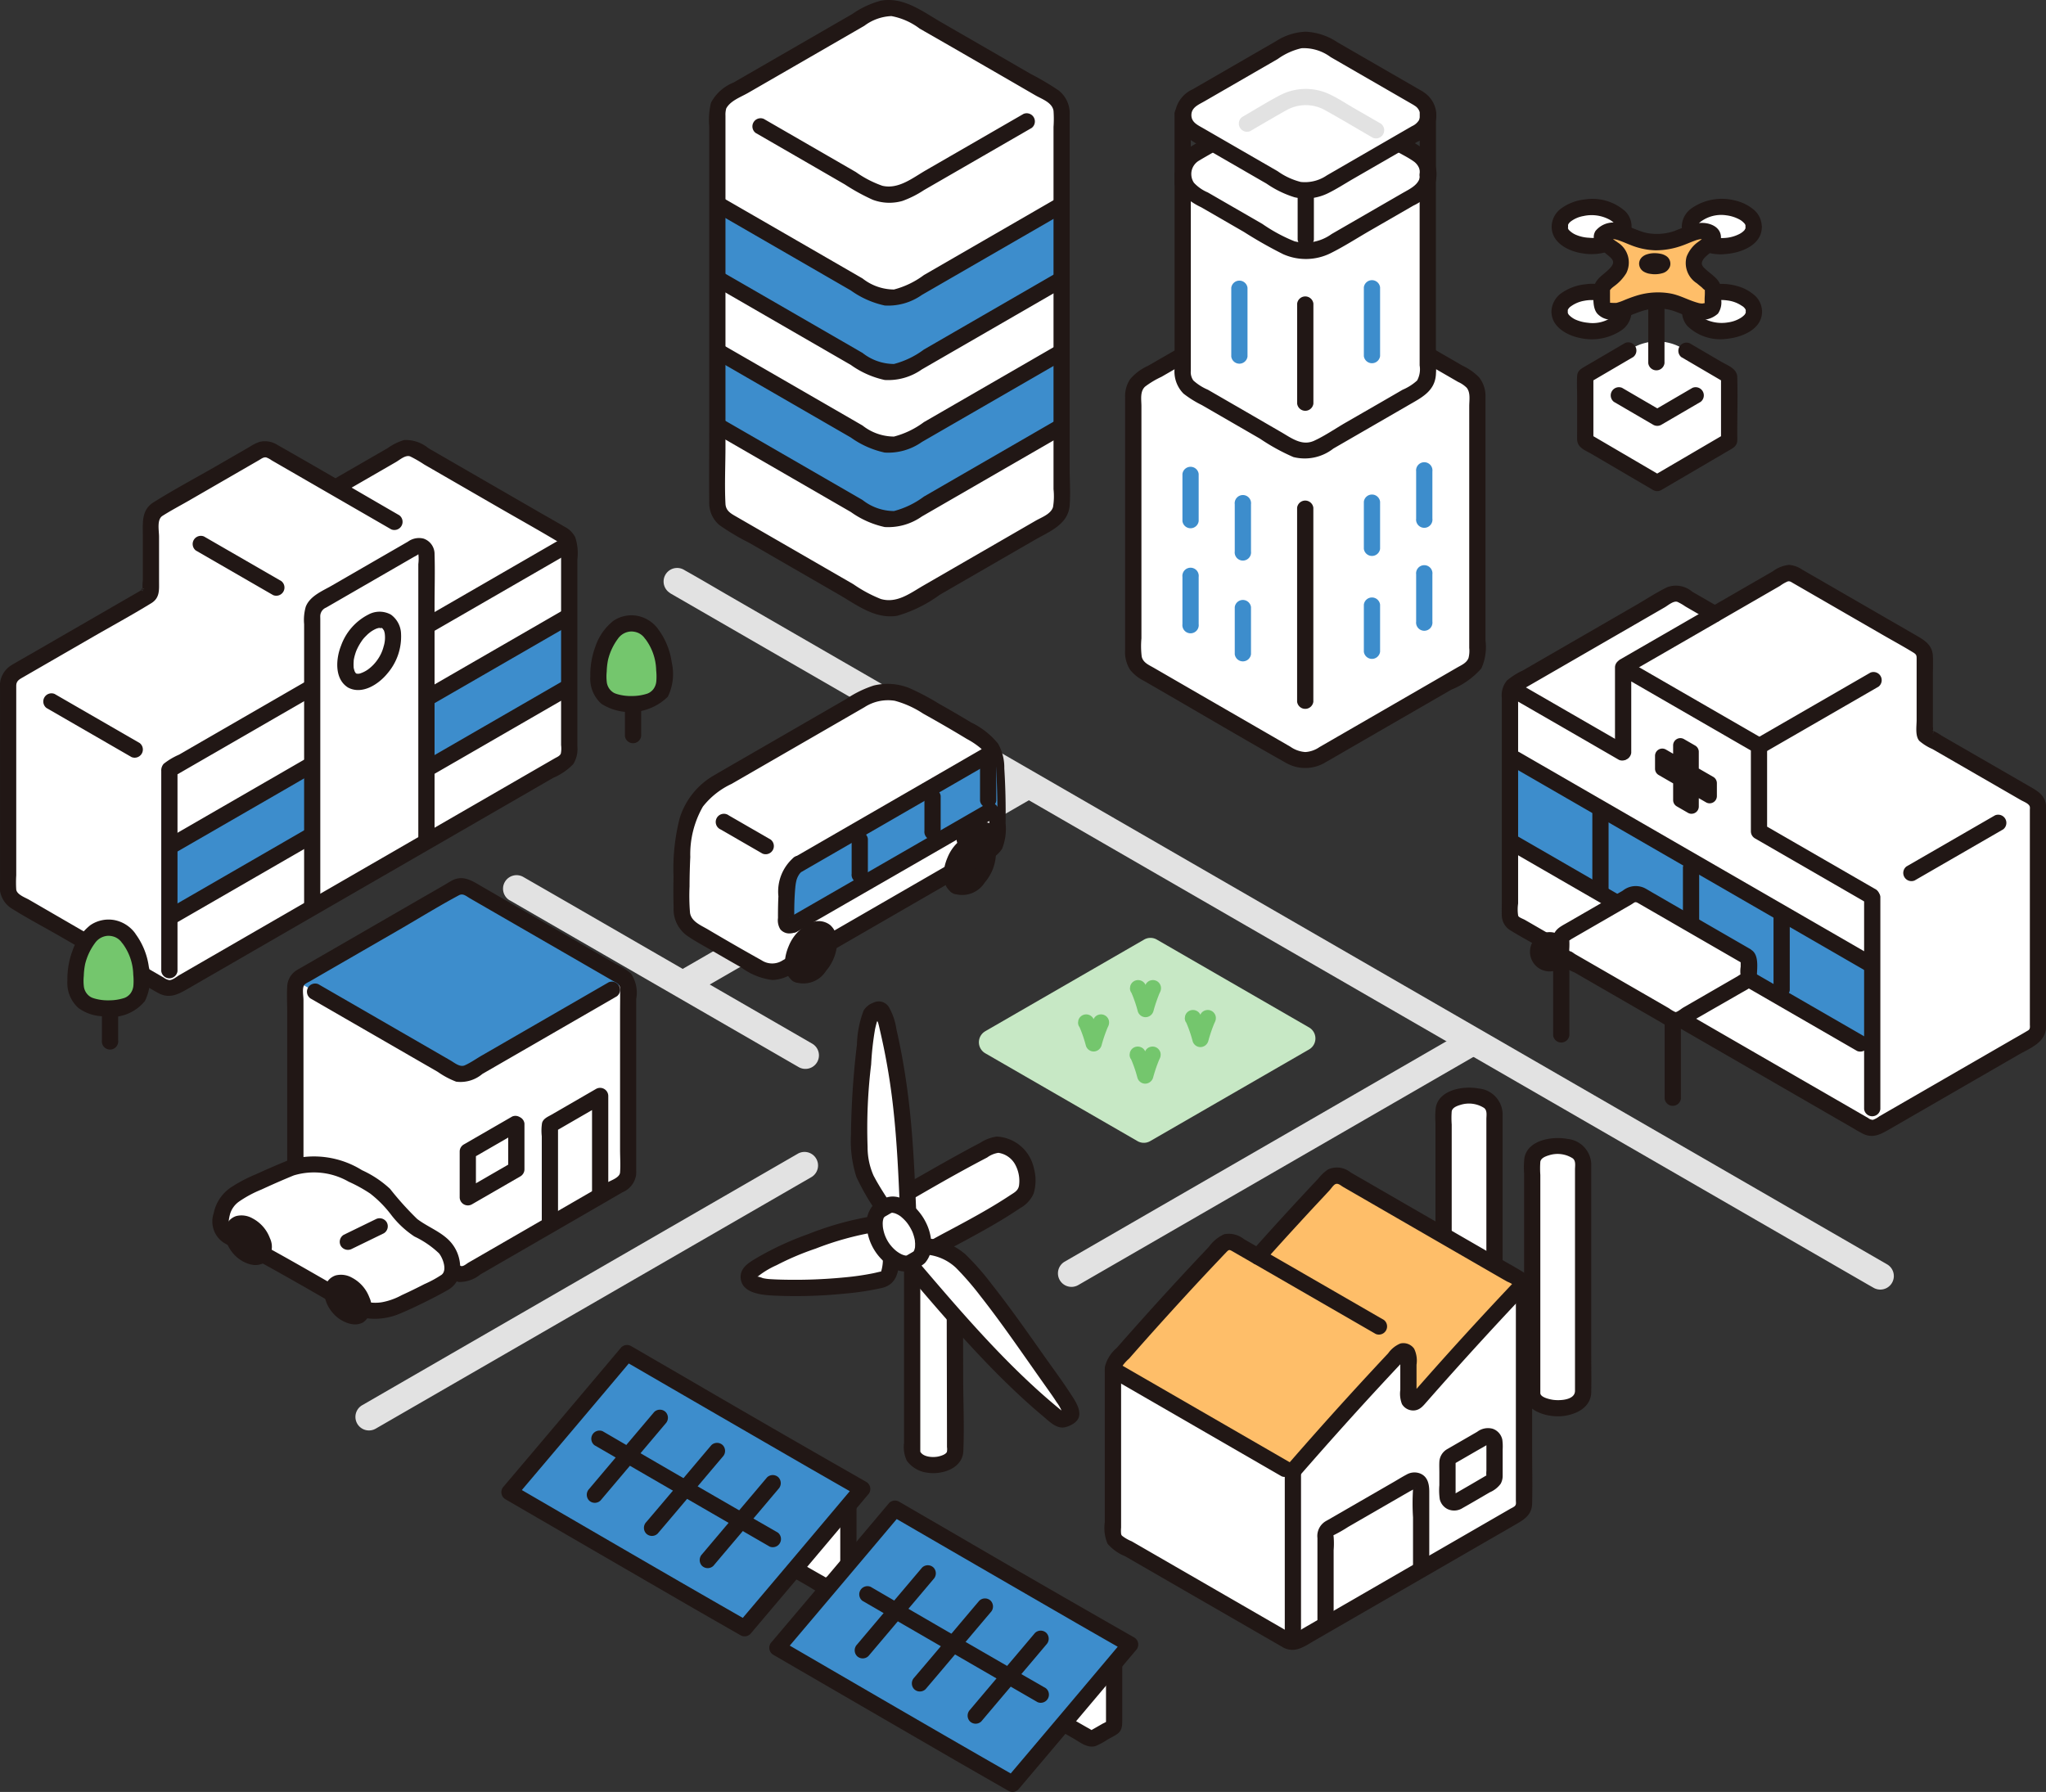 <svg id="img_industry08" xmlns="http://www.w3.org/2000/svg" width="124.985" height="109.482" viewBox="0 0 124.985 109.482">
  <rect x="0" y="0" width="124.985" height="109.482" fill="#333333" stroke="none"/>
  <g id="d" transform="translate(21.708 34.694)">
    <path id="パス_279" data-name="パス 279" d="M105.816,255.509l-10.164,5.869-10.987,6.344-5.481,3.165a.827.827,0,0,0,.834,1.428L90.21,266.43l10.979-6.34,5.462-3.154a.827.827,0,0,0-.834-1.428h0Z" transform="translate(-78.783 -219.717)" fill="#e2e2e2"/>
    <path id="パス_280" data-name="パス 280" d="M259.232,228.566l-9.251,5.342-10.05,5.8-5,2.888a.827.827,0,0,0,.834,1.428l9.276-5.356,10.043-5.8,4.984-2.878a.827.827,0,0,0-.834-1.428h0Z" transform="translate(-191.615 -200.198)" fill="#e2e2e2"/>
    <path id="パス_281" data-name="パス 281" d="M111.909,195.55l5.776,3.335,9.39,5.421,2.505,1.447a.827.827,0,0,0,.834-1.428l-6.36-3.672-9.225-5.326-2.086-1.2a.827.827,0,0,0-.834,1.428h0Z" transform="translate(-102.491 -175.245)" fill="#e2e2e2"/>
    <path id="パス_282" data-name="パス 282" d="M171.131,171.31l-16.32,9.424-4.231,2.443a.827.827,0,0,0,.834,1.428l16.335-9.433,4.216-2.435a.827.827,0,0,0-.834-1.428Z" transform="translate(-130.507 -158.718)" fill="#e2e2e2"/>
    <path id="パス_283" data-name="パス 283" d="M147.488,127.463l1.883,1.087,5.137,2.966,7.6,4.386,9.308,5.374,10.292,5.942,10.482,6.052,9.877,5.7,8.543,4.932,6.465,3.733,3.592,2.074.351.2a.827.827,0,0,0,.834-1.428l-2.783-1.607-5.842-3.373-8.106-4.68-9.623-5.556-10.413-6.012-10.408-6.009-9.608-5.547-8.081-4.666-5.807-3.353c-.913-.527-1.819-1.067-2.739-1.581l-.115-.067a.827.827,0,0,0-.834,1.428h0Z" transform="translate(-128.267 -125.918)" fill="#e2e2e2"/>
  </g>
  <g id="e" transform="translate(0 26.86)">
    <g id="f" transform="translate(0.496 0.463)">
      <path id="パス_284" data-name="パス 284" d="M11.168,132.059l-9.121-5.266a.493.493,0,0,1-.247-.427v-12.9a.493.493,0,0,1,.247-.427l8.477-4.894v-4.657a.493.493,0,0,1,.247-.427l6.485-3.744a.493.493,0,0,1,.493,0l4.033,2.328,4.145-2.393a.594.594,0,0,1,.6,0l9.306,5.373a.5.5,0,0,1,.246.43v12.9a.5.5,0,0,1-.248.431L11.9,132.2a.493.493,0,0,1-.493,0l-.236-.136Z" transform="translate(-1.8 -99.167)" fill="#fff"/>
    </g>
    <path id="パス_285" data-name="パス 285" d="M46.271,169.5v4.316l-8.725,5.038v-4.316Z" transform="translate(-27.2 -149.66)" fill="#3d8dcc"/>
    <path id="パス_286" data-name="パス 286" d="M103.257,136.611v4.316c-2.21,1.276-6.658,3.846-8.721,5.035v-4.316Z" transform="translate(-68.488 -125.831)" fill="#3d8dcc"/>
    <path id="パス_287" data-name="パス 287" d="M68.394,141.873V124.249c0-.079-.006-.161,0-.239a.576.576,0,0,1,.358-.473l1.889-1.091,2.569-1.483.916-.529a1.529,1.529,0,0,0,.233-.135c.069-.06.056,0,.023-.049a2.434,2.434,0,0,1,0,.632v16.962a.5.5,0,0,0,.992,0V123.416c0-1.042.033-2.09,0-3.131a.99.99,0,0,0-.67-.961,1.144,1.144,0,0,0-.951.182l-2.079,1.2L69.1,122.193c-.573.331-1.339.634-1.594,1.293a2.937,2.937,0,0,0-.1,1.069v17.318a.5.5,0,0,0,.992,0h0Z" transform="translate(-48.828 -113.276)" fill="#211715"/>
    <path id="パス_288" data-name="パス 288" d="M44.715,150.634l-4.021,2.322-3.871,2.235a4.126,4.126,0,0,0-.932.558.621.621,0,0,0-.145.446c0,.153,0,.306,0,.458v11.761a.5.5,0,0,0,.992,0V156.1l-.246.428,8.723-5.036a.5.5,0,0,0-.5-.856h0Z" transform="translate(-25.895 -135.939)" fill="#211715"/>
    <g id="g">
      <path id="パス_289" data-name="パス 289" d="M24.4,102.114c-2.483-1.434-4.955-2.888-7.449-4.3a1.411,1.411,0,0,0-1.087-.192,2.422,2.422,0,0,0-.563.275l-1.96,1.132c-1.318.761-2.672,1.479-3.962,2.287-.742.465-.655,1.232-.655,1.984v2.8a2.528,2.528,0,0,0,0,.647c-.307-.2.24-.19.053-.145a.777.777,0,0,0-.171.1l-1.713.989-4.906,2.833c-.433.25-.872.493-1.3.751A1.472,1.472,0,0,0,0,112.664v11.894a1.574,1.574,0,0,0,.64,1.53c1.011.642,2.084,1.2,3.121,1.8l4.825,2.785c.366.211.727.437,1.1.635.712.379,1.271.028,1.9-.334l2.613-1.509,10.451-6.034,5.344-3.085,2.613-1.509,1.188-.686a3.711,3.711,0,0,0,1.221-.837,1.736,1.736,0,0,0,.252-1.1V104.811a3.1,3.1,0,0,0-.134-1.371,1.489,1.489,0,0,0-.621-.617c-.463-.271-.929-.536-1.394-.8l-4.964-2.866-1.985-1.146a2.182,2.182,0,0,0-1.482-.5,3.389,3.389,0,0,0-1,.49l-.98.566-2.48,1.431a.5.5,0,0,0,.5.856l2.48-1.431.98-.566c.239-.138.59-.458.875-.341a7.638,7.638,0,0,1,.845.488l4.574,2.641c1.185.684,2.383,1.351,3.557,2.053.274.164.236.408.236.715v11.74a1.557,1.557,0,0,1-.017.516c-.06.15-.243.217-.372.291l-.713.411-5.107,2.949-10.214,5.9-5.107,2.949-1.188.686-.594.343c-.174.1-.408.312-.619.312a.779.779,0,0,1-.341-.152l-3.8-2.193L1.778,125.6c-.238-.137-.748-.314-.787-.624a7.062,7.062,0,0,1,0-.867v-10.2c0-.458,0-.916,0-1.373,0-.3.172-.392.409-.528l4.129-2.384c1.236-.714,2.5-1.4,3.713-2.144.53-.326.473-.816.473-1.353v-2.713c0-.365-.147-1.042.208-1.268.5-.318,1.032-.6,1.545-.892l4.357-2.516c.131-.076.282-.2.443-.161a1.341,1.341,0,0,1,.327.176l1.723.995,4.645,2.682.935.54a.5.5,0,0,0,.5-.856h0Z" transform="translate(0.001 -97.487)" fill="#211715"/>
    </g>
    <g id="h" transform="translate(11.723 5.848)">
      <path id="パス_290" data-name="パス 290" d="M42.787,119.638l4.13,2.384.591.341a.5.5,0,0,0,.5-.856l-4.13-2.384-.591-.341a.5.5,0,0,0-.5.856Z" transform="translate(-42.547 -118.712)" fill="#211715"/>
    </g>
    <g id="i" transform="translate(2.597 15.47)">
      <path id="パス_291" data-name="パス 291" d="M15.36,156.7l-4.545-2.624-.651-.376a.5.5,0,0,0-.5.856l4.545,2.624.651.376a.5.5,0,0,0,.5-.856Z" transform="translate(-9.423 -153.631)" fill="#211715"/>
    </g>
    <g id="j" transform="translate(25.558 6.001)">
      <path id="パス_292" data-name="パス 292" d="M101.471,119.338,93,124.231a.5.5,0,0,0,.5.856l8.476-4.893a.5.5,0,0,0-.5-.856Z" transform="translate(-92.755 -119.268)" fill="#211715"/>
    </g>
    <path id="パス_293" data-name="パス 293" d="M44.732,167.765l-7.2,4.157-1.523.879a.5.5,0,0,0,.5.856l7-4.04,1.725-1a.5.5,0,0,0-.5-.856Z" transform="translate(-25.912 -148.35)" fill="#211715"/>
    <g id="k" transform="translate(20.604 10.51)">
      <path id="パス_294" data-name="パス 294" d="M75.938,139.407c-.075-.046,0,0,.008.013-.024-.022-.046-.045-.069-.068-.048-.049.038.067.005,0-.013-.025-.028-.049-.042-.074-.036-.068.025.107-.01-.028-.008-.032-.019-.062-.027-.094a.616.616,0,0,1-.028-.194q-.006-.107,0-.215c0-.031.017-.2,0-.1a2.617,2.617,0,0,1,.1-.435,1.951,1.951,0,0,1,.132-.338,3.4,3.4,0,0,1,.252-.434,1.721,1.721,0,0,1,.219-.271c.048-.051.1-.1.148-.148q.048-.044.1-.086c.016-.013.092-.071.041-.034a1.874,1.874,0,0,1,.387-.228,1.084,1.084,0,0,1,.212-.056c-.087.013.187.031.069,0,.028.007.056.014.084.023-.059-.019-.017-.032,0,0s.044.032,0-.005c.022.019.04.039.061.059-.076-.076.058.1.042.068-.024-.05.016.044.019.055.013.042.023.084.033.126a1.811,1.811,0,0,1-.067.819,2.384,2.384,0,0,1-.346.764,2.447,2.447,0,0,1-.645.662,1.759,1.759,0,0,1-.473.225c-.011,0-.1.017-.022.008a.92.92,0,0,1-.12,0h-.023c.056.009.056.008,0,0l-.042-.012q.077.036,0,0a.507.507,0,0,0-.679.178.5.5,0,0,0,.178.679c.861.459,1.871-.2,2.414-.872a3.453,3.453,0,0,0,.824-2.411,1.5,1.5,0,0,0-.62-1.173,1.431,1.431,0,0,0-1.368-.007,3.431,3.431,0,0,0-1.677,1.905c-.319.8-.416,2.036.428,2.558a.5.5,0,0,0,.5-.857Z" transform="translate(-74.778 -135.629)" fill="#211715"/>
    </g>
    <path id="パス_295" data-name="パス 295" d="M93.5,140.756l7.2-4.157,1.523-.879a.5.5,0,0,0-.5-.856l-7,4.04L93,139.9a.5.5,0,0,0,.5.856Z" transform="translate(-67.198 -124.514)" fill="#211715"/>
    <path id="パス_296" data-name="パス 296" d="M93.5,156.422l8.723-5.036a.5.5,0,0,0-.5-.856L93,155.566a.5.5,0,0,0,.5.856Z" transform="translate(-67.198 -135.864)" fill="#211715"/>
    <path id="パス_297" data-name="パス 297" d="M135.916,138.855a1.492,1.492,0,0,0-2.428,0,4.358,4.358,0,0,0-.529.952,3.4,3.4,0,0,0-.194.649,5.43,5.43,0,0,0-.066.642,2.648,2.648,0,0,0,.091,1.125,1.367,1.367,0,0,0,.648.714,3.613,3.613,0,0,0,1.265.229,3.972,3.972,0,0,0,1.265-.229,1.367,1.367,0,0,0,.648-.714,2.648,2.648,0,0,0,.091-1.125,5.436,5.436,0,0,0-.066-.642,3.4,3.4,0,0,0-.194-.649,4.343,4.343,0,0,0-.529-.952Z" transform="translate(-96.123 -127.004)" fill="#74c66d"/>
    <path id="パス_298" data-name="パス 298" d="M135.041,137.314a2.057,2.057,0,0,0-1.3-.837,1.981,1.981,0,0,0-1.459.312,3.368,3.368,0,0,0-1.077,1.523,5.008,5.008,0,0,0-.325,1.876,2.047,2.047,0,0,0,.68,1.667,3.282,3.282,0,0,0,4.058-.439,3.176,3.176,0,0,0,.236-2.091,4.39,4.39,0,0,0-.815-2.01.51.51,0,0,0-.679-.178.5.5,0,0,0-.178.679,3.3,3.3,0,0,1,.721,1.992,3.542,3.542,0,0,1,.006.7.947.947,0,0,1-.187.463.877.877,0,0,1-.2.18c-.037.025-.075.044-.114.066.1-.054-.016.005-.044.014a3.012,3.012,0,0,1-.94.147,2.948,2.948,0,0,1-.941-.127c.012,0-.149-.051-.082-.024s-.107-.057-.08-.042a.875.875,0,0,1-.433-.64,2.937,2.937,0,0,1-.006-.664,4.168,4.168,0,0,1,.085-.733,3.593,3.593,0,0,1,.6-1.271,1.03,1.03,0,0,1,.8-.442,1.1,1.1,0,0,1,.427.082.992.992,0,0,1,.386.3.513.513,0,0,0,.679.178.5.5,0,0,0,.178-.679Z" transform="translate(-94.819 -125.713)" fill="#211715"/>
    <path id="パス_299" data-name="パス 299" d="M138.546,155.75v1.7a.5.5,0,0,0,.992,0v-1.7a.5.5,0,1,0-.992,0Z" transform="translate(-100.371 -139.337)" fill="#211715"/>
    <path id="パス_300" data-name="パス 300" d="M19.972,206.322a1.492,1.492,0,0,0-2.428,0,4.358,4.358,0,0,0-.529.952,3.4,3.4,0,0,0-.194.649,5.432,5.432,0,0,0-.066.642,2.648,2.648,0,0,0,.091,1.125,1.367,1.367,0,0,0,.648.714,3.611,3.611,0,0,0,1.265.229,3.972,3.972,0,0,0,1.265-.229,1.366,1.366,0,0,0,.648-.714,2.648,2.648,0,0,0,.091-1.125,5.439,5.439,0,0,0-.066-.642,3.4,3.4,0,0,0-.194-.649,4.344,4.344,0,0,0-.529-.952Z" transform="translate(-12.125 -175.882)" fill="#74c66d"/>
    <path id="パス_301" data-name="パス 301" d="M19.1,204.781a2.057,2.057,0,0,0-1.3-.837,1.981,1.981,0,0,0-1.459.312,3.368,3.368,0,0,0-1.077,1.523,5.008,5.008,0,0,0-.325,1.876,2.047,2.047,0,0,0,.68,1.667,2.657,2.657,0,0,0,1.485.5,2.667,2.667,0,0,0,2.573-.935,3.175,3.175,0,0,0,.236-2.091,4.39,4.39,0,0,0-.815-2.01.51.51,0,0,0-.679-.178.5.5,0,0,0-.178.679,3.3,3.3,0,0,1,.721,1.992,3.543,3.543,0,0,1,.006.7.947.947,0,0,1-.187.463.876.876,0,0,1-.2.18c-.037.025-.075.044-.114.066.1-.054-.016.005-.044.014a3.012,3.012,0,0,1-.94.147,2.95,2.95,0,0,1-.941-.127c.012,0-.149-.051-.082-.024s-.107-.057-.08-.042a.875.875,0,0,1-.433-.64,2.937,2.937,0,0,1-.006-.664,4.169,4.169,0,0,1,.085-.733,3.593,3.593,0,0,1,.6-1.271,1.031,1.031,0,0,1,.8-.442,1.1,1.1,0,0,1,.427.082.992.992,0,0,1,.386.3.513.513,0,0,0,.679.178.5.5,0,0,0,.178-.679Z" transform="translate(-10.822 -174.591)" fill="#211715"/>
    <path id="パス_302" data-name="パス 302" d="M22.6,223.217v1.7a.5.5,0,1,0,.992,0v-1.7a.5.5,0,1,0-.992,0Z" transform="translate(-16.374 -188.214)" fill="#211715"/>
    <path id="パス_303" data-name="パス 303" d="M36.511,189.322l8.723-5.036a.5.5,0,0,0-.5-.856l-8.723,5.036a.5.5,0,0,0,.5.856Z" transform="translate(-25.914 -159.699)" fill="#211715"/>
  </g>
  <g id="l" transform="translate(45.242 61.176)">
    <path id="パス_304" data-name="パス 304" d="M204.83,282.2c0,3.082.018,8.274.018,10.248a.7.7,0,0,1-.383.567,1.79,1.79,0,0,1-1.844.009.718.718,0,0,1-.4-.569v-11.2" transform="translate(-191.744 -264.931)" fill="#fff"/>
    <path id="パス_305" data-name="パス 305" d="M203.021,280.937c0,3.08.012,6.161.017,9.241q0,.365,0,.729a.857.857,0,0,1-.007.3c-.075.155-.355.237-.5.272-.317.075-.915.054-1.112-.27-.055-.09,0,.055-.012-.091,0-.075,0-.152,0-.228v-10.9a.5.5,0,0,0-.992,0v10.665a1.927,1.927,0,0,0,.169,1.086,1.832,1.832,0,0,0,1.252.732c.891.143,2.152-.255,2.2-1.313.062-1.436,0-2.891-.008-4.328q-.007-2.946-.01-5.893a.5.5,0,0,0-.992,0Z" transform="translate(-190.431 -263.671)" fill="#211715"/>
    <path id="パス_306" data-name="パス 306" d="M197.562,260.818l1.322-.764a57.175,57.175,0,0,0,5.237-3.023,1.1,1.1,0,0,0,.352-.921,2.234,2.234,0,0,0-1.034-2.045,1.338,1.338,0,0,0-1.065-.193c-1.824.88-6.76,3.783-6.76,3.783" transform="translate(-186.957 -245.063)" fill="#fff"/>
    <path id="パス_307" data-name="パス 307" d="M196.527,259.943c2.063-1.192,4.245-2.207,6.219-3.546a1.881,1.881,0,0,0,.824-.89,2.757,2.757,0,0,0,.016-1.545,2.443,2.443,0,0,0-2.262-1.938,2.4,2.4,0,0,0-1.007.378c-.307.159-.612.322-.916.488-.726.395-1.447.8-2.165,1.209q-1.585.9-3.158,1.825a.5.5,0,0,0,.5.856c2.03-1.194,4.067-2.39,6.156-3.478a1.536,1.536,0,0,1,.684-.284,1.4,1.4,0,0,1,1.046.754,2.087,2.087,0,0,1,.215,1.24c-.051.322-.293.435-.545.6-1.235.819-2.551,1.522-3.858,2.219-.759.4-1.506.822-2.251,1.253a.5.5,0,0,0,.5.856h0Z" transform="translate(-185.671 -243.759)" fill="#211715"/>
    <g id="m" transform="translate(10.357 14.971)">
      <path id="パス_308" data-name="パス 308" d="M202.63,276.364a4.038,4.038,0,0,1,1.856.565c1.461,1.121,4.425,5.522,6.16,7.957a9.265,9.265,0,0,1,.892,1.436.743.743,0,0,1,.086.281.134.134,0,0,1-.055.127l-.393.2c-.105.053-.317-.031-.483-.166a71.146,71.146,0,0,1-8.91-9.273" transform="translate(-201.783 -276.364)" fill="#fff"/>
    </g>
    <g id="n" transform="translate(7.232 0.48)">
      <path id="パス_309" data-name="パス 309" d="M191.951,235.922a12.281,12.281,0,0,1-1.308-2.358c-.475-2.25.013-5.9.22-8.234a5.95,5.95,0,0,1,.329-1.321s.413-.236.431-.238c.2-.018.391.4.463.688a55.531,55.531,0,0,1,1.358,11.758" transform="translate(-190.441 -223.771)" fill="#fff"/>
    </g>
    <path id="パス_310" data-name="パス 310" d="M173.607,271.458a24.781,24.781,0,0,0-6.177,2.08,11.6,11.6,0,0,0-1.269.779.435.435,0,0,0-.085.625.563.563,0,0,0,.218.155,3.017,3.017,0,0,0,1.136.226,26.832,26.832,0,0,0,6.765-.5c.411-.109.5-.758.473-1.372" transform="translate(-165.487 -257.838)" fill="#fff"/>
    <g id="o" transform="translate(9.88 14.473)">
      <path id="パス_311" data-name="パス 311" d="M201.376,275.548a3.021,3.021,0,0,1,1.959.823,17.988,17.988,0,0,1,1.482,1.712c1.163,1.476,2.234,3.025,3.314,4.561q.393.56.788,1.117c.19.268.381.535.557.813a2.368,2.368,0,0,1,.416.849v-.264q.275-.229.125-.146l-.112.056a.944.944,0,0,1-.188.095q.264,0,.059-.08-.088-.067-.173-.139c-.094-.077-.187-.155-.279-.233q-.65-.547-1.275-1.124c-.843-.776-1.654-1.586-2.442-2.416-1.638-1.725-3.182-3.538-4.726-5.347-.415-.486-1.114.218-.7.7,1.544,1.809,3.088,3.621,4.726,5.347.789.831,1.6,1.641,2.442,2.416q.648.6,1.321,1.163c.365.306.825.791,1.355.648.316-.085.734-.3.818-.638.126-.5-.318-1.1-.574-1.492-.48-.74-1.013-1.449-1.52-2.171-1.057-1.5-2.116-3.011-3.256-4.455a15.92,15.92,0,0,0-1.585-1.8,4.087,4.087,0,0,0-2.53-.987c-.635-.059-.631.933,0,.992h0Z" transform="translate(-200.053 -274.554)" fill="#211715"/>
    </g>
    <g id="p" transform="translate(6.736)">
      <path id="パス_312" data-name="パス 312" d="M191.076,234.409c-.363-.569-.739-1.134-1.05-1.734a4.281,4.281,0,0,1-.363-1.751,32.275,32.275,0,0,1,.217-5.033,18.186,18.186,0,0,1,.24-2.166q.047-.212.106-.423a1.35,1.35,0,0,0,.112-.362c.015.095-.3.246-.162.214a.705.705,0,0,0,.144-.082l.114-.063.093-.051q.238-.113-.4-.028a3.781,3.781,0,0,0,.177.4c.061.217.107.44.158.66q.192.835.346,1.679.261,1.421.419,2.857c.239,2.136.33,4.284.417,6.43.026.636,1.018.64.992,0-.086-2.105-.175-4.212-.4-6.308-.118-1.086-.271-2.169-.468-3.243q-.155-.843-.346-1.679a3.783,3.783,0,0,0-.439-1.308.726.726,0,0,0-.975-.3,1.148,1.148,0,0,0-.586.472,6.243,6.243,0,0,0-.409,2.068,50.509,50.509,0,0,0-.365,5.507,7.186,7.186,0,0,0,.336,2.61,14.544,14.544,0,0,0,1.24,2.14c.342.536,1.2.039.856-.5h0Z" transform="translate(-188.642 -222.028)" fill="#211715"/>
    </g>
    <path id="パス_313" data-name="パス 313" d="M172.184,269.7a19,19,0,0,0-3.855,1.083,18.544,18.544,0,0,0-3.117,1.438c-.478.285-1.067.608-1.013,1.256.078.934,1.311,1.03,2.025,1.065a29.7,29.7,0,0,0,4.341-.122,16.742,16.742,0,0,0,2.28-.35c.908-.218,1.049-1.074,1.029-1.9a.5.5,0,0,0-.992,0,2.572,2.572,0,0,1-.083.83c-.033.11-.026.066-.1.084-.133.031-.266.064-.4.092a16.231,16.231,0,0,1-1.731.251,31.343,31.343,0,0,1-3.754.142c-.261-.006-.521-.014-.781-.031a2.875,2.875,0,0,1-.485-.064,1.348,1.348,0,0,0-.291-.089c-.138.013.029-.074-.087.05a5.282,5.282,0,0,1,1.223-.751,16.773,16.773,0,0,1,2.383-1.012,18.573,18.573,0,0,1,3.676-1.017.5.5,0,0,0,.346-.61.508.508,0,0,0-.61-.346h0Z" transform="translate(-164.195 -256.56)" fill="#211715"/>
    <g id="q" transform="translate(8.19 12.424)">
      <path id="パス_314" data-name="パス 314" d="M194.676,267.2l-.383.221a.916.916,0,0,0-.373.841,2.718,2.718,0,0,0,1.291,2.254.935.935,0,0,0,.929.126l.384-.222a.963.963,0,0,0,.362-.889,2.781,2.781,0,0,0-1.291-2.226.913.913,0,0,0-.919-.1Z" transform="translate(-193.92 -267.118)" fill="#fff"/>
    </g>
    <g id="r" transform="translate(7.698 11.927)">
      <path id="パス_315" data-name="パス 315" d="M193.131,265.465a2.364,2.364,0,0,0-.66.453,1.774,1.774,0,0,0-.312,1.412,3.192,3.192,0,0,0,1.506,2.307,1.457,1.457,0,0,0,1.429.126,2.585,2.585,0,0,0,.6-.385,1.642,1.642,0,0,0,.394-1.243,3.174,3.174,0,0,0-.366-1.3c-.442-.861-1.555-1.917-2.588-1.369a.5.5,0,0,0,.5.857l.037-.02c-.055.023-.054.025,0,.007,0-.015.117,0,0,0-.007,0,.142.007.077,0s.1.025.087.022a1.329,1.329,0,0,1,.419.23c-.063-.048.019.017.033.03.031.027.062.055.091.083q.09.086.172.181a2.312,2.312,0,0,1,.242.35q.063.109.117.222c.014.03.028.06.041.091-.031-.074.007.024.014.042a2.6,2.6,0,0,1,.126.484c-.015-.1,0,.086.006.116,0,.079,0,.156-.005.235-.009.151.026-.066-.011.069-.008.03-.014.06-.023.09,0,0-.052.13-.02.062s-.043.067-.052.079c.009-.013.065-.082.007-.017s.057-.017,0,0a.308.308,0,0,0-.055.032l-.273.158-.069.04c-.054.033-.049.012.008,0-.026.006-.051.014-.078.019.111-.019.009,0-.018-.009-.085-.023.118.039-.033-.005a1.075,1.075,0,0,1-.2-.067,1.817,1.817,0,0,1-.383-.25,2.555,2.555,0,0,1-.185-.18c-.024-.025-.047-.052-.069-.078,0,0-.1-.123-.053-.064a2.238,2.238,0,0,1-.417-.879q-.015-.064-.027-.128c0-.026-.009-.051-.014-.077.006.046.006.038,0-.023-.006-.088-.011-.176-.009-.264,0,.016.016-.161.006-.1,0,.024.028-.105.033-.129s.037-.087,0-.009a.853.853,0,0,1,.064-.111c-.063.091.012,0,.029-.02-.023.022-.073.044,0,.008.031-.016.06-.035.09-.052l.289-.167a.5.5,0,0,0-.5-.856Z" transform="translate(-192.134 -265.313)" fill="#211715"/>
    </g>
  </g>
  <g id="s" transform="translate(17.533 53.654)">
    <path id="パス_316" data-name="パス 316" d="M65.484,214.144V201.957l10.166-5.869,10.166,5.869v12.185L75.65,220.014l-10.166-5.869Z" transform="translate(-64.974 -195.713)" fill="#fff"/>
    <path id="パス_317" data-name="パス 317" d="M75.652,196.087l-10.166,5.869,1.148.663,9.018,5.207,10.166-5.869Z" transform="translate(-64.976 -195.712)" fill="#3d8dcc"/>
    <path id="パス_318" data-name="パス 318" d="M124.125,247.654v-5.944a.5.5,0,0,0-.746-.428l-2.724,1.576c-.22.127-.494.231-.574.5a3.03,3.03,0,0,0-.018.814v5.257a.5.5,0,0,0,.992,0v-5.938l-.246.428,3.07-1.776-.746-.428v5.944a.5.5,0,0,0,.992,0h0Z" transform="translate(-104.5 -228.406)" fill="#211715"/>
    <path id="パス_319" data-name="パス 319" d="M105.127,247.389l-2.965,1.712a.5.5,0,0,0-.246.428v2.8a.5.5,0,0,0,.746.428l2.965-1.712a.5.5,0,0,0,.246-.428v-2.8a.5.5,0,0,0-.992,0v2.8l.246-.428-2.965,1.712.746.428v-2.8l-.246.428,2.965-1.712a.5.5,0,0,0-.5-.856Z" transform="translate(-91.368 -232.828)" fill="#211715"/>
    <path id="パス_320" data-name="パス 320" d="M68.109,218.6l7.8,4.5a5.162,5.162,0,0,0,1.126.6,2.063,2.063,0,0,0,1.6-.473l4.527-2.614,3.692-2.132a.5.5,0,0,0-.5-.856l-7.71,4.451c-.353.2-.706.456-1.079.623-.3.136-.628-.151-.884-.3l-4.447-2.567-3.621-2.09a.5.5,0,0,0-.5.856h0Z" transform="translate(-66.701 -211.266)" fill="#211715"/>
    <path id="パス_321" data-name="パス 321" d="M64.639,212.779V202.171c0-.259-.113-.779.087-.964a1.543,1.543,0,0,1,.266-.154l.69-.4,4.772-2.755c1.224-.707,2.433-1.458,3.68-2.125.256-.137.443.054.686.194l2.157,1.245,4.429,2.557,2.1,1.214c.247.143.464.2.472.487.013.5,0,1,0,1.5V211.3c0,.464.036.945,0,1.408-.025.322-.556.482-.813.63l-2.19,1.265-4.992,2.883-1.255.724c-.119.069-.294.23-.434.22s-.39-.209-.524-.286l-2.219-1.281-4.8-2.769-1.187-.686-.532-.307c-.129-.075-.386-.149-.4-.324-.047-.633-1.04-.638-.992,0a1.262,1.262,0,0,0,.68,1.059c.422.254.853.493,1.28.739l2.506,1.447,4.878,2.816a3.622,3.622,0,0,0,1.139.563,2.047,2.047,0,0,0,1.329-.466l2.62-1.513,5.016-2.9,1.033-.6a1.366,1.366,0,0,0,.836-1.056c.011-.117.007-.234.007-.352V202.107a2.091,2.091,0,0,0-.32-1.553,4.19,4.19,0,0,0-.952-.6l-1.113-.643L80.2,197.932l-4.615-2.665c-.6-.347-1.171-.763-1.867-.4-.116.061-.228.131-.341.2l-1.82,1.051-5.317,3.07-1.75,1.01c-.089.052-.182.1-.268.155a1.225,1.225,0,0,0-.577,1c-.031.531,0,1.075,0,1.607v9.815a.5.5,0,0,0,.992,0Z" transform="translate(-63.633 -194.728)" fill="#211715"/>
  </g>
  <g id="t" transform="translate(13 70.612)">
    <g id="u" transform="translate(0.486 0.49)">
      <path id="パス_322" data-name="パス 322" d="M53.254,258.293a4.065,4.065,0,0,1,2.952.089,12,12,0,0,1,1.929.939,4.274,4.274,0,0,1,.951.776c.3.364.659.775.981,1.164a3.526,3.526,0,0,0,.863.752c.344.212.77.473,1.146.7a1.932,1.932,0,0,1,.988,1.506,3.482,3.482,0,0,1-.013.485.712.712,0,0,1-.368.561,27.937,27.937,0,0,1-3.341,1.625,2.079,2.079,0,0,1-.771.129,2.76,2.76,0,0,1-1.429-.231c-2.408-1.41-6.311-3.633-7.73-4.323a.772.772,0,0,1-.468-.69,3.063,3.063,0,0,1,.123-.9,1.761,1.761,0,0,1,.534-.772,3.755,3.755,0,0,1,.909-.576c.679-.35,1.795-.843,2.743-1.232Z" transform="translate(-48.945 -258.054)" fill="#fff"/>
    </g>
    <g id="v" transform="translate(7.754 3.823)">
      <path id="パス_323" data-name="パス 323" d="M76.066,272.016l1.7-.828.244-.119a.5.5,0,0,0,.178-.679.509.509,0,0,0-.679-.178l-1.7.828-.244.119a.5.5,0,0,0-.178.679.509.509,0,0,0,.679.178Z" transform="translate(-75.32 -270.151)" fill="#211715"/>
    </g>
    <g id="w" transform="translate(7.318 7.763)">
      <path id="パス_324" data-name="パス 324" d="M75.338,286.45a.545.545,0,0,0,.263-.535,1.662,1.662,0,0,0-.93-1.353.765.765,0,0,0-.663-.064.528.528,0,0,0-.268.511,1.6,1.6,0,0,0,.93,1.369A.777.777,0,0,0,75.338,286.45Z" transform="translate(-73.74 -284.449)" fill="#211715"/>
    </g>
    <g id="x">
      <path id="パス_325" data-name="パス 325" d="M52.107,257.483a4.257,4.257,0,0,1,3.374.38,8.894,8.894,0,0,1,1.317.727,6.955,6.955,0,0,1,1.31,1.34,5.829,5.829,0,0,0,1.389,1.282,5.7,5.7,0,0,1,1.5,1.027c.232.286.516,1.031.157,1.31a6.714,6.714,0,0,1-1.049.57c-.456.235-.917.461-1.384.674a4.041,4.041,0,0,1-1.215.434,2.512,2.512,0,0,1-1.541-.242q-.651-.381-1.3-.757c-1.787-1.031-3.578-2.06-5.4-3.028q-.267-.142-.536-.28a1.67,1.67,0,0,1-.492-.272c-.162-.191-.057-.608,0-.825a1.428,1.428,0,0,1,.533-.739,7,7,0,0,1,1.368-.738c.649-.3,1.308-.59,1.971-.862a.513.513,0,0,0,.346-.61.5.5,0,0,0-.61-.346c-.675.278-1.346.565-2.009.87a9.36,9.36,0,0,0-1.491.774,2.489,2.489,0,0,0-1.111,1.613,1.559,1.559,0,0,0,.605,1.8c.787.457,1.621.849,2.419,1.29q1.653.915,3.289,1.859.767.441,1.531.885a3.59,3.59,0,0,0,1.77.613,3.922,3.922,0,0,0,1.695-.283c.527-.217,1.043-.46,1.553-.712.468-.232.934-.47,1.388-.728a1.512,1.512,0,0,0,.8-1.574,2.352,2.352,0,0,0-.8-1.609c-.545-.482-1.246-.748-1.822-1.188a18.792,18.792,0,0,1-1.656-1.839,6.392,6.392,0,0,0-1.711-1.139,5.548,5.548,0,0,0-4.454-.63c-.589.228-.333,1.188.264.956Z" transform="translate(-47.179 -256.275)" fill="#211715"/>
    </g>
    <g id="y" transform="translate(6.82 7.266)">
      <path id="パス_326" data-name="パス 326" d="M74.279,285.572a1.219,1.219,0,0,0,.4-1.529,2.245,2.245,0,0,0-1.07-1.215,1.35,1.35,0,0,0-.981-.139.98.98,0,0,0-.647.658,1.516,1.516,0,0,0,.024.859,2.171,2.171,0,0,0,.42.759,2.079,2.079,0,0,0,.716.552,1.687,1.687,0,0,0,.59.167,1.077,1.077,0,0,0,.544-.112.5.5,0,0,0,.228-.3.5.5,0,0,0-.729-.56c.136-.062.08-.031.042-.021-.056.015-.057-.011.048,0-.038,0-.081,0-.12,0-.066,0,.131.031.031,0l-.06-.015-.062-.019-.064-.024c.058.025.07.029.036.014a2.441,2.441,0,0,1-.253-.147c-.016-.011-.032-.025-.048-.035.1.065.055.044.03.022-.04-.036-.081-.071-.12-.11s-.061-.063-.089-.1c-.009-.01-.072-.084-.015-.017s0-.007-.012-.019q-.036-.053-.068-.108a1.038,1.038,0,0,0-.07-.137c0,.005.045.118.018.042-.006-.017-.013-.034-.019-.052-.015-.043-.028-.086-.038-.131-.006-.024-.028-.163-.015-.066s0,0,0-.014,0-.053,0-.08,0-.04,0-.061c0-.1-.022.1,0,.033.006-.021.012-.044.017-.065.01-.045.04-.032-.022.047a.233.233,0,0,0,.029-.053c.017-.052-.089.092-.028.035a.278.278,0,0,0,.033-.032q-.1.075-.055.043l.03-.018c.071-.048-.1.026-.044.017a.434.434,0,0,0,.057-.016c.042-.012.058.015-.058.007.017,0,.035,0,.052,0s.1.015.017,0,.007,0,.021.006a.4.4,0,0,1,.156.049l-.053-.022.047.022.064.034c.038.021.075.044.112.069.016.011.041.037.06.042-.007,0-.095-.077-.032-.024.041.034.08.069.118.106s.061.061.089.094l.037.044c.066.075-.055-.077-.016-.022a2.074,2.074,0,0,1,.147.235l.03.061c.046.088-.042-.113-.008-.021.015.041.029.081.042.122a.412.412,0,0,1,.033.146s-.013-.14-.009-.06c0,.024,0,.047,0,.071s0,.037,0,.055,0,.041,0,.062q.018-.117.008-.059c-.005.022-.009.045-.015.067l-.007.025q-.026.074.022-.049a.249.249,0,0,0-.022.042c-.02.031-.016.027.013-.012s.034-.042.01-.015-.071.061,0,.006,0,0-.024.008a.5.5,0,0,0-.178.679.507.507,0,0,0,.679.178Z" transform="translate(-71.933 -282.645)" fill="#211715"/>
    </g>
    <g id="z" transform="translate(1.24 4.137)">
      <path id="パス_327" data-name="パス 327" d="M53.279,273.291a.545.545,0,0,0,.263-.535,1.661,1.661,0,0,0-.93-1.353.764.764,0,0,0-.663-.064.528.528,0,0,0-.268.511,1.6,1.6,0,0,0,.93,1.369.776.776,0,0,0,.667.071Z" transform="translate(-51.681 -271.29)" fill="#211715"/>
    </g>
    <g id="aa" transform="translate(0.742 3.64)">
      <path id="パス_328" data-name="パス 328" d="M52.22,272.413a1.219,1.219,0,0,0,.4-1.529,2.244,2.244,0,0,0-1.07-1.215,1.35,1.35,0,0,0-.981-.139.98.98,0,0,0-.647.658,1.516,1.516,0,0,0,.024.859,2.171,2.171,0,0,0,.42.759,2.079,2.079,0,0,0,.716.552,1.688,1.688,0,0,0,.59.167,1.077,1.077,0,0,0,.544-.112.5.5,0,0,0,.228-.3.5.5,0,0,0-.729-.56c.136-.062.08-.031.042-.022-.056.015-.057-.011.048,0-.038,0-.081,0-.12,0-.066,0,.131.031.031,0l-.06-.015L51.6,271.5l-.064-.024c.058.025.07.029.036.014a2.424,2.424,0,0,1-.253-.147c-.016-.011-.032-.025-.048-.035.1.065.055.044.03.022-.041-.036-.081-.071-.12-.11s-.061-.063-.089-.1c-.009-.01-.072-.084-.015-.017s0-.007-.012-.019q-.036-.053-.068-.108a1.035,1.035,0,0,0-.07-.137s.045.118.018.042c-.006-.017-.013-.034-.019-.052-.015-.043-.028-.086-.038-.131-.006-.024-.028-.163-.015-.066s0,0,0-.014,0-.053,0-.08,0-.04,0-.061c0-.1-.022.1,0,.033.006-.021.012-.044.017-.065.01-.045.04-.032-.022.047a.233.233,0,0,0,.029-.053c.017-.052-.089.091-.028.035a.286.286,0,0,0,.033-.032q-.1.075-.055.043l.03-.018c.071-.048-.1.026-.044.017a.43.43,0,0,0,.057-.016c.042-.012.058.015-.058.007.017,0,.035,0,.052,0s.1.015.017,0,.007,0,.021.006a.4.4,0,0,1,.156.049l-.053-.022.047.022.064.034c.038.021.075.044.112.069a.274.274,0,0,0,.06.042c-.007,0-.095-.077-.032-.024.041.034.08.069.118.106s.061.061.089.094l.037.043c.066.075-.055-.077-.016-.022a2.072,2.072,0,0,1,.147.235c.01.02.02.041.03.061.046.088-.042-.113-.008-.021.015.041.029.081.042.122a.412.412,0,0,1,.033.146s-.013-.14-.009-.06c0,.024,0,.047,0,.071s0,.037,0,.055,0,.041,0,.062q.018-.117.008-.06c-.005.022-.009.045-.015.067l-.007.025q-.026.074.022-.048a.249.249,0,0,0-.022.042c-.02.031-.016.027.013-.012s.034-.042.01-.015-.071.061,0,.006,0,0-.024.008a.5.5,0,0,0-.178.679.507.507,0,0,0,.679.178Z" transform="translate(-49.874 -269.486)" fill="#211715"/>
    </g>
  </g>
  <g id="ab" transform="translate(91.734 34.513)">
    <path id="パス_329" data-name="パス 329" d="M347.262,129.518l-2.127-1.228a.521.521,0,0,0-.521,0q-4.8,2.774-9.608,5.547a.517.517,0,0,0-.259.448v13.662a.52.52,0,0,0,.26.451l21.611,12.477a.516.516,0,0,0,.516,0l9.6-5.546a.522.522,0,0,0,.261-.452V141.214a.521.521,0,0,0-.26-.452l-6.657-3.842V132a.529.529,0,0,0-.265-.458l-7.772-4.487a.52.52,0,0,0-.52,0l-4.264,2.462" transform="translate(-334.247 -126.51)" fill="#fff"/>
    <g id="ac" transform="translate(0.5 6.262)">
      <path id="パス_330" data-name="パス 330" d="M356.883,176.245V162L349.966,158V152.78l-8.3-4.792v5.224l-6.918-3.994v13.946a.52.52,0,0,0,.26.451Z" transform="translate(-334.747 -147.988)" fill="#fff"/>
    </g>
    <path id="パス_331" data-name="パス 331" d="M356.186,180.042l-21.439-12.378v5.2l22.136,12.78c0-1.092,0-2.993,0-5.2l-.7-.4Z" transform="translate(-334.247 -155.98)" fill="#3d8dcc"/>
    <path id="パス_332" data-name="パス 332" d="M413.284,197.576v12.978a.5.5,0,0,0,.992,0V197.576a.5.5,0,0,0-.992,0Z" transform="translate(-391.144 -177.303)" fill="#211715"/>
    <path id="パス_333" data-name="パス 333" d="M359.047,151.915v-5.224l-.746.428,8.3,4.792-.246-.428v5.225a.5.5,0,0,0,.246.428l6.917,3.993a.5.5,0,0,0,.5-.856L367.1,156.28l.246.428v-5.225a.5.5,0,0,0-.246-.428l-8.3-4.792a.5.5,0,0,0-.746.428v5.224a.5.5,0,0,0,.992,0h0Z" transform="translate(-351.132 -140.428)" fill="#211715"/>
    <path id="パス_334" data-name="パス 334" d="M333.5,151.744q3.421,1.969,6.838,3.947a.5.5,0,0,0,.5-.856q-3.419-1.973-6.838-3.947a.5.5,0,0,0-.5.856Z" transform="translate(-333.169 -143.776)" fill="#211715"/>
    <path id="パス_335" data-name="パス 335" d="M356.615,179.151l-16.961-9.793-4.88-2.818a.5.5,0,0,0-.5.856l16.992,9.81,4.849,2.8a.5.5,0,0,0,.5-.856Z" transform="translate(-333.729 -155.116)" fill="#211715"/>
    <path id="パス_336" data-name="パス 336" d="M333.206,185.641l16.725,9.656,4.737,2.735a.5.5,0,0,0,.5-.856l-16.724-9.655-4.738-2.736a.5.5,0,0,0-.5.856h0Z" transform="translate(-332.956 -168.333)" fill="#211715"/>
    <path id="パス_337" data-name="パス 337" d="M369.159,168.294a.443.443,0,0,0,.443-.443v-.51l.441.255a.442.442,0,0,0,.664-.383v-.789a.444.444,0,0,0-.221-.383l-.884-.51v-1.021a.444.444,0,0,0-.221-.383l-.683-.394a.442.442,0,0,0-.664.384v.509l-.441-.255a.442.442,0,0,0-.664.383v.789a.443.443,0,0,0,.221.383l.885.511v1.022a.443.443,0,0,0,.222.383l.683.394a.443.443,0,0,0,.221.06Z" transform="translate(-357.561 -153.088)" fill="#211715"/>
    <path id="パス_338" data-name="パス 338" d="M389.61,153.8l6.867-3.964a.5.5,0,0,0-.5-.856l-6.867,3.964a.5.5,0,0,0,.5.856Z" transform="translate(-373.456 -142.396)" fill="#211715"/>
    <path id="パス_339" data-name="パス 339" d="M359,138.5l5.546-3.2a.5.5,0,0,0-.5-.856l-5.546,3.2a.5.5,0,0,0,.5.856Z" transform="translate(-351.279 -131.857)" fill="#211715"/>
    <path id="パス_340" data-name="パス 340" d="M422.531,184.6l5.412-3.125a.5.5,0,0,0-.5-.856l-5.412,3.125a.5.5,0,0,0,.5.856Z" transform="translate(-397.306 -165.317)" fill="#211715"/>
    <path id="パス_341" data-name="パス 341" d="M346.2,127.84l-1.628-.94a1.529,1.529,0,0,0-1.534-.274c-.668.325-1.3.747-1.948,1.119l-2.013,1.163-3.908,2.257-.948.547a4.319,4.319,0,0,0-.964.609,1.4,1.4,0,0,0-.318,1.052v12.545c0,.253-.01.509,0,.762a1.086,1.086,0,0,0,.555.928c.536.331,1.094.632,1.639.946l13,7.506,4.752,2.744,1.539.888c.165.1.329.194.5.286.638.352,1.115.1,1.692-.234l7.872-4.546c.732-.422,1.681-.746,1.7-1.722,0-.269,0-.538,0-.806V141.036c0-.3,0-.591,0-.886,0-.07,0-.137-.007-.207-.055-.559-.449-.83-.893-1.086l-2.686-1.55-1.867-1.078-.933-.538a3.226,3.226,0,0,0-.472-.273c-.251-.09.067-.12-.058.174,0,0,0-.01,0-.015a1.939,1.939,0,0,0,0-.445v-3.109c0-.4.018-.8,0-1.194-.035-.74-.6-1.014-1.168-1.345l-1.951-1.126-3.4-1.963-1.464-.845a1.637,1.637,0,0,0-.81-.29,2,2,0,0,0-.985.391l-3.79,2.188a.5.5,0,0,0,.5.856l3.732-2.154a2.289,2.289,0,0,1,.466-.269c.127-.03.2.026.307.089l.653.377,1.458.842,3.394,1.96c.619.357,1.251.7,1.859,1.073.2.126.206.185.206.391v3.739c0,.37-.1.965.163,1.268a3.1,3.1,0,0,0,.8.5l.992.572,1.711.988,2.7,1.558c.171.1.505.212.551.416a.81.81,0,0,1,0,.164v13.163a.88.88,0,0,1,0,.171c-.027.13-.08.142-.2.215-.312.188-.632.365-.947.547l-3.788,2.187-3.788,2.187-.474.273a1.4,1.4,0,0,1-.392.215.473.473,0,0,1-.283-.109l-.521-.3-3.6-2.077-11.66-6.732-3.252-1.877-1.6-.925-.347-.2c-.085-.049-.351-.145-.394-.227a.276.276,0,0,1-.015-.046,2.461,2.461,0,0,1,0-.721v-12.22c0-.186-.016-.381,0-.567.019-.215.2-.258.376-.36l1.007-.581,7.58-4.377c.2-.118.535-.412.771-.327a3.3,3.3,0,0,1,.481.278l1.553.9a.5.5,0,0,0,.5-.856h0Z" transform="translate(-332.931 -125.26)" fill="#211715"/>
    <path id="パス_342" data-name="パス 342" d="M369.062,225.735v4.582a.5.5,0,0,0,.992,0v-4.582a.5.5,0,0,0-.992,0Z" transform="translate(-359.107 -197.703)" fill="#211715"/>
    <path id="パス_343" data-name="パス 343" d="M344.337,211.7v4.582a.5.5,0,0,0,.992,0V211.7a.5.5,0,0,0-.992,0Z" transform="translate(-341.194 -187.536)" fill="#211715"/>
    <path id="パス_344" data-name="パス 344" d="M373.116,191.04v4.393a.5.5,0,0,0,.992,0V191.04a.5.5,0,0,0-.992,0Z" transform="translate(-362.044 -172.568)" fill="#211715"/>
    <path id="パス_345" data-name="パス 345" d="M353.031,178.479v5a.5.5,0,0,0,.992,0v-5a.5.5,0,0,0-.992,0Z" transform="translate(-347.493 -163.468)" fill="#211715"/>
    <path id="パス_346" data-name="パス 346" d="M393.2,202.118v4.462a.5.5,0,0,0,.992,0v-4.462a.5.5,0,0,0-.992,0Z" transform="translate(-376.594 -180.594)" fill="#211715"/>
    <g id="ad" transform="translate(3.638 20.091)">
      <path id="パス_347" data-name="パス 347" d="M357.47,202.007l-6.518-3.763a.492.492,0,0,0-.493,0l-4.2,2.425a.246.246,0,0,0-.123.213v.924a.247.247,0,0,0,.123.214l6.609,3.816a.491.491,0,0,0,.492,0l4.109-2.372a.245.245,0,0,0,.123-.213V202.22a.246.246,0,0,0-.123-.214Z" transform="translate(-346.136 -198.177)" fill="#fff"/>
    </g>
    <g id="ae" transform="translate(3.116 19.618)">
      <path id="パス_348" data-name="パス 348" d="M356.347,200.334l-3.675-2.122L350.4,196.9c-.176-.1-.35-.21-.53-.306a1.257,1.257,0,0,0-1.345.15l-3.371,1.946c-.428.247-.864.433-.891.994a2.375,2.375,0,0,0,.125,1.281,3.6,3.6,0,0,0,1.193.781l1.273.735,2.326,1.343,1.661.959a4.741,4.741,0,0,0,.495.273,1.122,1.122,0,0,0,1.062-.138L355.741,203c.464-.268.956-.46.974-1.074.014-.458.12-1.183-.269-1.51-.486-.408-1.191.29-.7.7-.12-.1,0-.182-.022-.089a.446.446,0,0,0,0,.077c0,.1,0,.193,0,.289a1.841,1.841,0,0,0,0,.566v.026q0,.131.095-.177a.4.4,0,0,0-.064.037.988.988,0,0,0-.2.117l-.551.318-2.79,1.611c-.106.061-.35.27-.473.273a2.063,2.063,0,0,1-.392-.23l-1.437-.83-4.3-2.48c-.063-.037-.223-.172-.3-.172l-.06-.034a1.2,1.2,0,1,0,0,.122c.007-.071,0-.145,0-.216a4.149,4.149,0,0,0,0-.6c0-.012.007-.061,0-.073.027.042-.177.162-.061.164.049,0,.161-.093.2-.116l.57-.329,3.061-1.768c.219-.126.236-.213.433-.1l.59.341,2.059,1.189,3.734,2.156a.5.5,0,0,0,.5-.856Z" transform="translate(-344.241 -196.459)" fill="#211715"/>
    </g>
  </g>
  <g id="af" transform="translate(43.316)">
    <path id="パス_349" data-name="パス 349" d="M159.032,6.49c3.251-1.879,6.887-3.975,10.523-6.075,3.631,2.1,7.262,4.19,10.51,6.068,0,17.583,0,25.285,0,25.288-3.576,2.071-10.46,6.044-10.509,6.072-3.251-1.876-6.887-3.975-10.523-6.075Z" transform="translate(-158.529 -0.301)" fill="#fff"/>
    <path id="パス_350" data-name="パス 350" d="M180.066,77.96v4.549c-2.654,1.533-7.137,4.121-9.27,5.355a2.39,2.39,0,0,1-2.393,0c-2.138-1.234-6.637-3.834-9.326-5.388h-.042V77.927h.042c2.689,1.554,7.188,4.154,9.326,5.388a2.39,2.39,0,0,0,2.393,0C172.929,82.084,177.412,79.493,180.066,77.96Z" transform="translate(-158.531 -56.456)" fill="#3d8dcc"/>
    <path id="パス_351" data-name="パス 351" d="M180.066,45.351V49.9c-2.654,1.533-7.137,4.121-9.27,5.355a2.39,2.39,0,0,1-2.393,0c-2.138-1.234-6.637-3.834-9.326-5.388h-.042V45.318h.042c2.689,1.554,7.188,4.154,9.326,5.388a2.39,2.39,0,0,0,2.393,0C172.929,49.475,177.412,46.884,180.066,45.351Z" transform="translate(-158.531 -32.832)" fill="#3d8dcc"/>
    <path id="パス_352" data-name="パス 352" d="M194.11.415l1.2.692a2.388,2.388,0,0,0-2.381-.006c.4-.231.788-.458,1.183-.686Z" transform="translate(-183.084 -0.301)" fill="#fff"/>
    <path id="パス_353" data-name="パス 353" d="M178.635,60.127l-8.162,4.715a5.292,5.292,0,0,1-1.83.883,3.122,3.122,0,0,1-1.92-.675l-3.981-2.3-4.6-2.655a.5.5,0,0,0-.5.856l8.369,4.834a5.585,5.585,0,0,0,2.067.918,3.57,3.57,0,0,0,2.271-.647l4-2.31,4.785-2.764a.5.5,0,0,0-.5-.856h0Z" transform="translate(-157.349 -43.487)" fill="#211715"/>
    <path id="パス_354" data-name="パス 354" d="M178.635,43.616l-8.162,4.715a5.292,5.292,0,0,1-1.83.883,3.122,3.122,0,0,1-1.92-.675l-3.981-2.3-4.6-2.655a.5.5,0,0,0-.5.856l8.369,4.834a5.585,5.585,0,0,0,2.067.918,3.57,3.57,0,0,0,2.271-.647l4-2.31,4.785-2.764a.5.5,0,0,0-.5-.856h0Z" transform="translate(-157.349 -31.526)" fill="#211715"/>
    <path id="パス_355" data-name="パス 355" d="M178.635,92.736l-8.162,4.715a5.292,5.292,0,0,1-1.83.883,3.122,3.122,0,0,1-1.92-.675l-3.981-2.3-4.6-2.655a.5.5,0,0,0-.5.856l8.369,4.834a5.585,5.585,0,0,0,2.067.918,3.57,3.57,0,0,0,2.271-.647l4-2.31,4.785-2.764a.5.5,0,0,0-.5-.856h0Z" transform="translate(-157.349 -67.111)" fill="#211715"/>
    <path id="パス_356" data-name="パス 356" d="M178.635,76.225l-8.162,4.715a5.292,5.292,0,0,1-1.83.883,3.122,3.122,0,0,1-1.92-.675l-3.981-2.3-4.6-2.655a.5.5,0,0,0-.5.856l8.369,4.834a5.585,5.585,0,0,0,2.067.918,3.57,3.57,0,0,0,2.271-.647l4-2.31,4.785-2.764a.5.5,0,0,0-.5-.856h0Z" transform="translate(-157.349 -55.15)" fill="#211715"/>
    <path id="パス_357" data-name="パス 357" d="M166.883,26.232l3.657,2.112,1.8,1.041a12.517,12.517,0,0,0,1.695.931,2.887,2.887,0,0,0,1.817.074,6.145,6.145,0,0,0,1.318-.663l2.874-1.659,3.707-2.14a.5.5,0,0,0-.5-.856l-5.973,3.448c-.8.463-1.67,1.175-2.652.943a6.5,6.5,0,0,1-1.617-.838l-1.685-.973-3.942-2.276a.5.5,0,0,0-.5.856Z" transform="translate(-164.042 -18.113)" fill="#211715"/>
    <path id="パス_358" data-name="パス 358" d="M158.213,6.712c.227-.535.9-.76,1.379-1.036l1.734-1,3.53-2.038,1.832-1.058a2.948,2.948,0,0,1,1.655-.594,4.092,4.092,0,0,1,1.725.764L171.9,2.8l3.514,2.028,1.724,1c.391.226,1.033.435,1.108.95a7.006,7.006,0,0,1,0,.98V14.25q0,5.033,0,10.065v5.578a4.024,4.024,0,0,1-.031,1.092c-.133.431-.7.625-1.063.833l-1.34.775-5.524,3.191c-.8.463-1.612,1.1-2.591.816a8.3,8.3,0,0,1-1.673-.9l-1.746-1.008-3.537-2.042-1.827-1.055c-.356-.206-.685-.363-.708-.816-.06-1.165,0-2.349,0-3.514V7.068a1.385,1.385,0,0,1,.058-.475c.2-.609-.76-.869-.956-.264a4.615,4.615,0,0,0-.094,1.4V26.31c0,1.464-.014,2.929,0,4.392a1.75,1.75,0,0,0,.634,1.391,14.218,14.218,0,0,0,1.8,1.07l1.876,1.083,3.605,2.081c1.107.639,2.217,1.516,3.568,1.3a8.321,8.321,0,0,0,2.594-1.28l2.8-1.619L177.084,33c.889-.514,2.061-.945,2.149-2.123.056-.743,0-1.51,0-2.255V25.711q0-4.7,0-9.408V9.136c0-.707,0-1.415,0-2.122a1.778,1.778,0,0,0-.682-1.491,16.7,16.7,0,0,0-1.693-1l-1.8-1.041L171.4,1.371C170.248.709,169.106-.2,167.706.043a5.531,5.531,0,0,0-1.755.818l-1.889,1.09L160.373,4.08l-1.666.962a2.717,2.717,0,0,0-1.351,1.17.514.514,0,0,0,.178.679.5.5,0,0,0,.679-.178Z" transform="translate(-157.205 -0.003)" fill="#211715"/>
  </g>
  <g id="ag" transform="translate(30.63 82.177)">
    <path id="パス_359" data-name="パス 359" d="M176.187,337.712c.6.344,1.183.679,1.748,1a.3.3,0,0,0,.3,0l1.155-.662a.15.15,0,0,0,.076-.131c0-.576,0-2.607,0-4.094C178.447,335.037,177.32,336.371,176.187,337.712Z" transform="translate(-158.271 -324.022)" fill="#fff"/>
    <path id="パス_360" data-name="パス 360" d="M173.536,335.23l1.354.777c.418.239.88.63,1.383.448a4.712,4.712,0,0,0,.7-.383c.19-.109.393-.206.574-.329.336-.228.321-.565.321-.922q0-2.147,0-4.294a.5.5,0,0,0-.992,0q0,1.319,0,2.639,0,.6,0,1.192v.657a.821.821,0,0,0,0,.09c0,.024-.016.072,0,.021l.128-.219a1.583,1.583,0,0,1-.317.185l-.382.219-.21.12c-.01.006-.164.087-.1.089s-.075-.071-.074-.071c-.069-.046-.146-.083-.218-.124q-.832-.475-1.662-.953a.5.5,0,0,0-.5.856h0Z" transform="translate(-156.176 -321.286)" fill="#211715"/>
    <path id="パス_361" data-name="パス 361" d="M120.3,300.137l-.172-.1c-2.139,2.54-4.849,5.745-7.182,8.5,4.3,2.494,9.974,5.8,14.367,8.312,2.341-2.766,5.09-6.019,7.186-8.511-4.289-2.447-10.03-5.784-14.2-8.2Z" transform="translate(-112.452 -299.544)" fill="#3d8dcc"/>
    <path id="パス_362" data-name="パス 362" d="M131.169,318.034q5.348,3.1,10.7,6.192a.5.5,0,0,0,.5-.856q-5.361-3.08-10.7-6.192a.5.5,0,0,0-.5.856Z" transform="translate(-125.484 -311.911)" fill="#211715"/>
    <path id="パス_363" data-name="パス 363" d="M155.96,332.622c1.322-1.569,2.653-3.13,3.974-4.7a.509.509,0,0,0,0-.7.5.5,0,0,0-.7,0c-1.322,1.569-2.652,3.131-3.974,4.7a.51.51,0,0,0,0,.7.5.5,0,0,0,.7,0Z" transform="translate(-143.008 -319.133)" fill="#211715"/>
    <path id="パス_364" data-name="パス 364" d="M143.6,325.472c1.333-1.561,2.649-3.137,3.977-4.7a.509.509,0,0,0,0-.7.5.5,0,0,0-.7,0c-1.328,1.565-2.644,3.141-3.977,4.7a.509.509,0,0,0,0,.7.5.5,0,0,0,.7,0Z" transform="translate(-134.054 -313.951)" fill="#211715"/>
    <path id="パス_365" data-name="パス 365" d="M235.81,372.556c.529.3,1.049.6,1.553.889a.3.3,0,0,0,.3,0l1.155-.662a.15.15,0,0,0,.076-.131c0-.533,0-2.31,0-3.75C237.928,370.047,236.874,371.3,235.81,372.556Z" transform="translate(-201.466 -349.433)" fill="#fff"/>
    <path id="パス_366" data-name="パス 366" d="M130.927,318.128q1.991-2.351,3.977-4.705a.509.509,0,0,0,0-.7.5.5,0,0,0-.7,0q-1.99,2.351-3.977,4.705a.509.509,0,0,0,0,.7.5.5,0,0,0,.7,0Z" transform="translate(-124.872 -308.629)" fill="#211715"/>
    <path id="パス_367" data-name="パス 367" d="M119.26,298.412l-.172-.1a.5.5,0,0,0-.6.077q-3.585,4.256-7.182,8.5a.5.5,0,0,0,.1.779q5.637,3.273,11.277,6.539,1.544.889,3.09,1.773a.5.5,0,0,0,.6-.077q3.6-4.251,7.186-8.511a.5.5,0,0,0-.1-.779q-5.637-3.216-11.242-6.486l-2.958-1.717a.5.5,0,0,0-.5.856q5.587,3.242,11.18,6.473,1.508.867,3.019,1.73l-.1-.779q-3.585,4.262-7.186,8.511l.6-.077c-3.787-2.163-7.557-4.355-11.328-6.546l-3.039-1.766.1.779q3.6-4.247,7.182-8.5l-.6.077.172.1A.5.5,0,0,0,119.26,298.412Z" transform="translate(-111.166 -298.247)" fill="#211715"/>
    <path id="パス_368" data-name="パス 368" d="M232.449,369.057l1.354.777c.418.239.88.63,1.383.448a4.7,4.7,0,0,0,.7-.383c.19-.109.393-.206.574-.329.336-.228.321-.565.321-.922q0-2.147,0-4.294a.5.5,0,0,0-.992,0q0,1.319,0,2.639,0,.6,0,1.192v.657a.814.814,0,0,0,0,.09c0,.024-.016.072,0,.021l.128-.219a1.581,1.581,0,0,1-.317.185l-.382.219-.21.12c-.01.006-.164.087-.1.088s-.075-.071-.074-.071c-.069-.046-.146-.083-.218-.124q-.832-.475-1.662-.953a.5.5,0,0,0-.5.856h0Z" transform="translate(-198.856 -345.793)" fill="#211715"/>
    <path id="パス_369" data-name="パス 369" d="M179.7,334.634l-.172-.1c-2.139,2.54-4.849,5.745-7.182,8.5,4.3,2.494,9.974,5.8,14.367,8.312,2.341-2.766,5.09-6.018,7.186-8.511-4.289-2.446-10.03-5.783-14.2-8.2Z" transform="translate(-155.485 -324.536)" fill="#3d8dcc"/>
    <path id="パス_370" data-name="パス 370" d="M190.57,352.531q5.348,3.1,10.7,6.192a.5.5,0,0,0,.5-.856q-5.361-3.08-10.7-6.192a.5.5,0,0,0-.5.856Z" transform="translate(-168.517 -336.902)" fill="#211715"/>
    <path id="パス_371" data-name="パス 371" d="M215.36,367.119c1.322-1.569,2.653-3.13,3.974-4.7a.509.509,0,0,0,0-.7.5.5,0,0,0-.7,0c-1.322,1.569-2.652,3.131-3.974,4.7a.51.51,0,0,0,0,.7.5.5,0,0,0,.7,0Z" transform="translate(-186.041 -344.125)" fill="#211715"/>
    <path id="パス_372" data-name="パス 372" d="M203,359.969c1.333-1.561,2.649-3.137,3.977-4.7a.509.509,0,0,0,0-.7.5.5,0,0,0-.7,0c-1.328,1.565-2.644,3.141-3.977,4.7a.509.509,0,0,0,0,.7.5.5,0,0,0,.7,0Z" transform="translate(-177.087 -338.943)" fill="#211715"/>
    <path id="パス_373" data-name="パス 373" d="M190.327,352.625q1.991-2.351,3.977-4.705a.509.509,0,0,0,0-.7.5.5,0,0,0-.7,0q-1.99,2.351-3.977,4.705a.509.509,0,0,0,0,.7.5.5,0,0,0,.7,0Z" transform="translate(-167.906 -333.621)" fill="#211715"/>
    <path id="パス_374" data-name="パス 374" d="M178.66,332.909l-.172-.1a.5.5,0,0,0-.6.077q-3.585,4.256-7.182,8.5a.5.5,0,0,0,.1.779q5.637,3.273,11.277,6.539,1.544.889,3.09,1.773a.5.5,0,0,0,.6-.077q3.6-4.251,7.186-8.511a.5.5,0,0,0-.1-.779q-5.637-3.216-11.242-6.486l-2.958-1.717a.5.5,0,0,0-.5.856q5.587,3.242,11.18,6.473,1.508.867,3.019,1.73l-.1-.779q-3.585,4.262-7.186,8.511l.6-.077c-3.787-2.163-7.557-4.355-11.328-6.546l-3.039-1.766.1.779q3.6-4.247,7.182-8.5l-.6.077.172.1A.5.5,0,0,0,178.66,332.909Z" transform="translate(-154.199 -323.239)" fill="#211715"/>
  </g>
  <g id="ah" transform="translate(94.781 12.152)">
    <path id="パス_375" data-name="パス 375" d="M365.612,91.49c0,.428,0,.857,0,1.285a.5.5,0,0,0,.992,0c0-.428,0-.857,0-1.285a.5.5,0,0,0-.992,0Z" transform="translate(-359.653 -78.074)" fill="#211715"/>
    <path id="パス_376" data-name="パス 376" d="M355.848,84.358l-4.384-2.567c0-.2,0-3.848,0-3.981l2.859-1.675a3.037,3.037,0,0,1,3.069,0l2.86,1.675c0,.137,0,3.777,0,3.981l-4.332,2.537-.063.037-.01-.006Z" transform="translate(-349.404 -67.009)" fill="#fff"/>
    <path id="パス_377" data-name="パス 377" d="M356.007,76.735l2.66,1.558-.246-.428q0,1.99,0,3.981l.246-.428-4.395,2.573h.5l-4.394-2.573.246.428c0-1.327,0-2.654,0-3.981l-.246.428,2.681-1.57a.5.5,0,0,0-.5-.856l-1.707,1-.762.446c-.241.141-.439.262-.458.564-.027.437,0,.884,0,1.321v1.96c0,.2-.007.408,0,.612.016.5.508.658.888.881l3.752,2.2a.5.5,0,0,0,.5,0l3.276-1.918.824-.482c.265-.155.519-.268.541-.61.01-.155,0-.314,0-.47,0-1.14.035-2.286,0-3.426-.016-.524-.6-.709-.994-.942l-1.912-1.12a.5.5,0,0,0-.5.856h0Z" transform="translate(-348.069 -67.063)" fill="#211715"/>
    <path id="パス_378" data-name="パス 378" d="M357.179,86.669l2.4,1.4a.5.5,0,0,0,.5,0l2.4-1.4a.5.5,0,0,0-.5-.856l-2.4,1.4h.5l-2.4-1.4a.5.5,0,0,0-.5.856Z" transform="translate(-353.371 -74.269)" fill="#211715"/>
    <g id="ai" transform="translate(0.495 5.687)">
      <path id="パス_379" data-name="パス 379" d="M345.785,66v-.128a.977.977,0,0,1,.593-.78,2.818,2.818,0,0,1,2.73.01.962.962,0,0,1,.57.781v.131a.961.961,0,0,1-.579.781,2.927,2.927,0,0,1-2.705,0C345.986,66.564,345.785,66.283,345.785,66Z" transform="translate(-345.785 -64.744)" fill="#fff"/>
    </g>
    <g id="aj" transform="translate(8.468 5.695)">
      <path id="パス_380" data-name="パス 380" d="M378.615,66.023v-.131c0-.272-.2-.544-.6-.777a2.852,2.852,0,0,0-2.724.01.96.96,0,0,0-.568.778v.131a.958.958,0,0,0,.576.78,2.918,2.918,0,0,0,2.7,0c.409-.236.618-.516.618-.8Z" transform="translate(-374.721 -64.773)" fill="#fff"/>
    </g>
    <g id="ak" transform="translate(0 5.191)">
      <path id="パス_381" data-name="パス 381" d="M344.978,64.7c0-.056,0-.116,0-.172,0,.007,0,.082,0,.023s-.033.056,0-.011a.528.528,0,0,1,.2-.228,1.938,1.938,0,0,1,.819-.336,2.3,2.3,0,0,1,1.584.271,1.479,1.479,0,0,1,.128.087,1.048,1.048,0,0,1,.082.079c.071.075.036.043.023.023a.7.7,0,0,1,.051.085c0-.007-.027-.061,0-.009.006.013.027.107.016.045s0,.012,0,.033,0,.066,0,.1c0,.015,0,.029,0,.044,0,.076.02-.076,0,0-.006.022-.011.044-.02.065.03-.077,0,0-.011.01s-.05.074-.013.025a.793.793,0,0,1-.1.1,2.064,2.064,0,0,1-1.526.388,2.455,2.455,0,0,1-.776-.2,1.359,1.359,0,0,1-.382-.274c-.008-.008-.055-.075-.018-.021a.8.8,0,0,1-.049-.082c.05.095,0-.009,0-.007l-.01-.042q.009.092,0,.005a.5.5,0,0,0-.992,0c.032.889.965,1.4,1.744,1.552a3.26,3.26,0,0,0,2.513-.46,1.4,1.4,0,0,0,.628-1.084,1.348,1.348,0,0,0-.358-.976,2.969,2.969,0,0,0-2.465-.76,3.023,3.023,0,0,0-1.4.5,1.43,1.43,0,0,0-.667,1.226.5.5,0,0,0,.992,0Z" transform="translate(-343.987 -62.945)" fill="#211715"/>
    </g>
    <g id="al" transform="translate(7.971 5.198)">
      <path id="パス_382" data-name="パス 382" d="M377.8,64.717a1.33,1.33,0,0,0-.4-1.007,2.667,2.667,0,0,0-1.19-.632,3.286,3.286,0,0,0-2.593.386,1.444,1.444,0,0,0-.7,1.133,1.331,1.331,0,0,0,.335.951,2.892,2.892,0,0,0,2.377.775c.892-.082,2.134-.547,2.173-1.607a.5.5,0,1,0-.992,0c0,.1,0,.011,0-.006a.751.751,0,0,1-.025.083c.039-.1-.051.065-.029.036a1.2,1.2,0,0,1-.292.236,1.982,1.982,0,0,1-.74.253,2.334,2.334,0,0,1-1.549-.276.859.859,0,0,1-.15-.115c-.02-.02-.04-.04-.058-.061-.059-.068.034.041-.017-.024a.391.391,0,0,1-.037-.064c.039.076,0,0,0-.01-.034-.056-.009-.043-.005,0,0-.021,0-.044,0-.065s0-.066,0-.1a.48.48,0,0,1,0-.057c-.006.048-.021.041.01-.009-.042.068.039-.07.051-.087a.988.988,0,0,1,.139-.133,2.247,2.247,0,0,1,1.566-.341,1.982,1.982,0,0,1,.9.332.546.546,0,0,1,.243.268c-.028-.068-.008.01-.006.009s0-.09,0,0c0,.043,0,.087,0,.131a.5.5,0,0,0,.992,0Z" transform="translate(-372.917 -62.97)" fill="#211715"/>
    </g>
    <g id="am" transform="translate(8.451 0.494)">
      <path id="パス_383" data-name="パス 383" d="M378.553,47.167v-.128a.963.963,0,0,0-.57-.781,2.818,2.818,0,0,0-2.73-.01.977.977,0,0,0-.593.78v.131c0,.279.2.561.61.8a2.928,2.928,0,0,0,2.7,0,.961.961,0,0,0,.579-.784Z" transform="translate(-374.66 -45.9)" fill="#fff"/>
    </g>
    <g id="an" transform="translate(0.513 0.502)">
      <path id="パス_384" data-name="パス 384" d="M345.848,47.189v-.131a.96.96,0,0,1,.568-.778,2.85,2.85,0,0,1,2.724-.01c.4.233.6.505.6.777v.131c0,.28-.209.559-.618.8a2.917,2.917,0,0,1-2.7,0,.957.957,0,0,1-.576-.78Z" transform="translate(-345.848 -45.929)" fill="#fff"/>
    </g>
    <g id="ao" transform="translate(7.954)">
      <path id="パス_385" data-name="パス 385" d="M377.742,45.867a1.373,1.373,0,0,0-.458-1.077,2.752,2.752,0,0,0-1.2-.593,3.219,3.219,0,0,0-2.584.454,1.4,1.4,0,0,0-.641,1.083,1.324,1.324,0,0,0,.347.952,2.921,2.921,0,0,0,2.351.787c.908-.069,2.15-.528,2.188-1.6a.5.5,0,1,0-.992,0c0,.1,0,.019,0,0a.663.663,0,0,1-.025.087c.035-.09-.05.07-.031.044a1.073,1.073,0,0,1-.305.238,2.258,2.258,0,0,1-.719.232,2.548,2.548,0,0,1-1.216-.125,1.756,1.756,0,0,1-.332-.169.87.87,0,0,1-.123-.092c-.015-.014-.133-.152-.1-.1a.794.794,0,0,1-.048-.082c0,.007.03.066.007.015-.007-.015-.026-.1-.015-.039s0-.006,0-.028,0-.066,0-.1q0-.022,0-.044c0-.073-.025.071,0,0,.02-.052-.008,0-.011.01a.554.554,0,0,1,.046-.085c0-.006.053-.069.016-.025a.85.85,0,0,1,.1-.1,2.1,2.1,0,0,1,1.586-.4,2.28,2.28,0,0,1,.836.275,1.119,1.119,0,0,1,.289.25c.009.011.044.087.013.012a.611.611,0,0,1,.026.088c-.02-.083,0-.025,0,0,0,.042,0,.086,0,.128a.5.5,0,0,0,.992,0Z" transform="translate(-372.856 -44.106)" fill="#211715"/>
    </g>
    <g id="ap" transform="translate(0.016 0.008)">
      <path id="パス_386" data-name="パス 386" d="M345.039,45.89c0-.04,0-.079,0-.119,0-.012,0-.023,0-.036,0-.08-.018.068,0-.01s-.032.055,0-.02a.622.622,0,0,1,.039-.068.577.577,0,0,1,.131-.135,1.78,1.78,0,0,1,.757-.325,2.31,2.31,0,0,1,1.611.221,1.287,1.287,0,0,1,.295.226.939.939,0,0,1,.069.117c-.039-.1,0,.009-.006.009s0-.121,0,0c0,.031,0,.061,0,.092s-.023.123,0,.028c-.028.1-.02.089-.121.189a1.975,1.975,0,0,1-1.477.443,2.3,2.3,0,0,1-.826-.184,1.3,1.3,0,0,1-.4-.27.277.277,0,0,1-.073-.108c.039.075,0,0,0-.01-.045-.077,0,.05-.007-.042a.5.5,0,0,0-.992,0c.033.933,1.028,1.436,1.842,1.559a3.222,3.222,0,0,0,2.5-.57,1.319,1.319,0,0,0,.158-1.987,3.017,3.017,0,0,0-2.465-.731,2.962,2.962,0,0,0-1.494.581,1.391,1.391,0,0,0-.543,1.148.5.5,0,0,0,.992,0Z" transform="translate(-344.046 -44.135)" fill="#211715"/>
    </g>
    <g id="aq" transform="translate(3.06 1.955)">
      <path id="パス_387" data-name="パス 387" d="M355.7,52.257l-.069-.059c-.2-.174-.454-.336-.532-.55a.208.208,0,0,1-.012-.072.251.251,0,0,1,.047-.144.434.434,0,0,1,.146-.119.725.725,0,0,1,.207-.084,1.144,1.144,0,0,1,.374-.02,3.738,3.738,0,0,1,.952.307,3.989,3.989,0,0,0,1.631.373,4.654,4.654,0,0,0,1.687-.368,3.747,3.747,0,0,1,.952-.307,1.189,1.189,0,0,1,.38.024.731.731,0,0,1,.207.084.442.442,0,0,1,.145.119.277.277,0,0,1,.052.156.182.182,0,0,1-.011.063c-.078.214-.329.376-.532.55a1.474,1.474,0,0,0-.638.974c0,.406.295.64.646.942.2.174.454.336.532.55a.21.21,0,0,1,.012.072v1.014a.252.252,0,0,1-.047.144.434.434,0,0,1-.146.119.725.725,0,0,1-.207.084,1.145,1.145,0,0,1-.374.02,3.738,3.738,0,0,1-.952-.307,3.989,3.989,0,0,0-1.631-.373,4.653,4.653,0,0,0-1.687.368,3.749,3.749,0,0,1-.952.307,1.189,1.189,0,0,1-.38-.024.73.73,0,0,1-.207-.084.443.443,0,0,1-.146-.119.278.278,0,0,1-.052-.156V54.727a.182.182,0,0,1,.011-.063c.078-.214.329-.376.532-.55a1.473,1.473,0,0,0,.638-.974c0-.379-.257-.608-.577-.883Z" transform="translate(-355.092 -51.202)" fill="#febe69"/>
    </g>
    <g id="ar" transform="translate(2.543 1.467)">
      <path id="パス_388" data-name="パス 388" d="M354.7,50.622c-.13-.112-.456-.29-.485-.462v.264q-.092.075.053,0a.611.611,0,0,1,.152-.009,1.48,1.48,0,0,1,.408.1c.231.079.454.182.682.269a4.343,4.343,0,0,0,1.522.32,4.813,4.813,0,0,0,1.637-.295c.251-.089.493-.2.745-.29a1.439,1.439,0,0,1,.409-.1.571.571,0,0,1,.158.012q.144.067.058.013v-.264c-.03.18-.449.417-.582.543a2.021,2.021,0,0,0-.534.766,1.464,1.464,0,0,0,.622,1.628c.106.092.217.177.323.268a1.023,1.023,0,0,0,.146.134c.068.019.034.089.016-.043a3.31,3.31,0,0,1,0,.428,3.943,3.943,0,0,0,0,.492.308.308,0,0,0,0,.06v.016q.139-.212.009-.143a1.271,1.271,0,0,0-.148.025.918.918,0,0,1-.295-.047c-.56-.153-1.067-.454-1.643-.563a4.4,4.4,0,0,0-2.021.109,8.234,8.234,0,0,0-.83.3,3.164,3.164,0,0,1-.469.163,3,3,0,0,1-.439-.015c.014-.014.023.249.048.071a1.725,1.725,0,0,0,0-.232v-.554c0-.069.031-.172-.01-.09-.069.138.1-.066.094-.06.061-.059.13-.109.2-.163a2.778,2.778,0,0,0,.708-.768,1.447,1.447,0,0,0-.529-1.887c-.481-.416-1.185.283-.7.7.129.112.39.285.424.471s-.156.377-.28.5c-.35.343-.858.605-.893,1.15-.03.47-.115,1.236.259,1.584.843.785,2.044-.079,2.938-.28a3.12,3.12,0,0,1,1.52.019c.468.13.9.371,1.366.5a1.468,1.468,0,0,0,1.5-.293,1.21,1.21,0,0,0,.192-.871,3.923,3.923,0,0,0-.018-.77c-.1-.485-.585-.744-.92-1.058-.127-.119-.276-.244-.235-.431.048-.215.276-.391.433-.528.361-.316.855-.656.7-1.213-.15-.539-.827-.717-1.315-.659a8.718,8.718,0,0,0-1.5.487,3.348,3.348,0,0,1-1.686.119c-.52-.114-.986-.378-1.493-.528a1.406,1.406,0,0,0-1.648.413c-.338.6.262,1.048.661,1.39.482.414,1.187-.285.7-.7Z" transform="translate(-353.215 -49.429)" fill="#211715"/>
    </g>
    <g id="as" transform="translate(5.349 3.317)">
      <path id="パス_389" data-name="パス 389" d="M364.392,56.789v-.006l-.018.132a.046.046,0,0,1,0-.013l-.05.118a.072.072,0,0,1,.008-.013l-.077.1a.169.169,0,0,1,.019-.019l-.1.077a.312.312,0,0,1,.064-.035l-.118.05a.88.88,0,0,1,.2-.051l-.132.018a1.256,1.256,0,0,1,.32,0l-.132-.018a.89.89,0,0,1,.214.053l-.118-.05a.3.3,0,0,1,.055.031l-.1-.077a.144.144,0,0,1,.021.02l-.077-.1a.067.067,0,0,1,.009.014l-.05-.118a.048.048,0,0,1,0,.014l-.018-.132a.036.036,0,0,1,0,.014l.018-.132a.046.046,0,0,1,0,.013l.05-.118a.062.062,0,0,1-.007.013l.077-.1a.167.167,0,0,1-.018.019l.1-.077a.3.3,0,0,1-.062.036l.118-.05a.831.831,0,0,1-.189.048l.132-.018a1.335,1.335,0,0,1-.344,0l.132.018a.839.839,0,0,1-.2-.049l.118.05a.334.334,0,0,1-.066-.036l.1.077a.153.153,0,0,1-.019-.019l.077.1a.07.07,0,0,1-.008-.013l.05.118a.041.041,0,0,1,0-.013l.018.132v-.007a.53.53,0,0,0-.145-.351.5.5,0,0,0-.7,0,.49.49,0,0,0-.145.351.582.582,0,0,0,.163.389.633.633,0,0,0,.18.126,1.25,1.25,0,0,0,.217.081,2.147,2.147,0,0,0,.236.036,1.324,1.324,0,0,0,.252.007,1.511,1.511,0,0,0,.363-.059.663.663,0,0,0,.479-.43.562.562,0,0,0-.272-.644.949.949,0,0,0-.344-.121,1.821,1.821,0,0,0-.39-.03,1.452,1.452,0,0,0-.409.072.786.786,0,0,0-.3.172.69.69,0,0,0-.1.125.551.551,0,0,0-.074.273.5.5,0,0,0,.847.351l.077-.1a.494.494,0,0,0,.068-.25Z" transform="translate(-363.4 -56.145)" fill="#211715"/>
    </g>
    <path id="パス_390" data-name="パス 390" d="M365.426,67.028V70.39a.5.5,0,0,0,.992,0V67.028a.5.5,0,0,0-.992,0Z" transform="translate(-359.519 -60.353)" fill="#211715"/>
  </g>
  <g id="at" transform="translate(41.129 41.785)">
    <path id="パス_391" data-name="パス 391" d="M167.847,164.3l-8.858,5.114-1.21.7a2.32,2.32,0,0,1-2.295.015c-1.231-.69-2.889-1.648-3.774-2.2a1.279,1.279,0,0,1-.606-1.017,38.961,38.961,0,0,1,.08-4.329A4.3,4.3,0,0,1,153.246,159l8.958-5.172a3.039,3.039,0,0,1,2.963,0c1.086.581,2.84,1.571,4.162,2.408a1.849,1.849,0,0,1,.924,1.338,41.844,41.844,0,0,1,.091,4.818.925.925,0,0,1-.462.733l-2.036,1.176Z" transform="translate(-150.579 -152.948)" fill="#fff"/>
    <path id="パス_392" data-name="パス 392" d="M166.288,162.576l-6.472,3.737-2.382,1.375-1.481.854a1.175,1.175,0,0,1-1.282,0q-.806-.449-1.606-.91-.836-.48-1.664-.971c-.428-.255-1.042-.485-1.11-1.043a12.671,12.671,0,0,1-.027-1.591c0-.6.017-1.2.045-1.8a5.873,5.873,0,0,1,.768-3.075,4.8,4.8,0,0,1,1.755-1.391l5.327-3.075,2.792-1.612a2.637,2.637,0,0,1,1.852-.391,5.946,5.946,0,0,1,1.728.782q.9.5,1.78,1.017.45.265.9.538a4.735,4.735,0,0,1,.859.581,1.622,1.622,0,0,1,.423,1.176c.033.5.051,1,.064,1.506.015.558.023,1.116.02,1.675,0,.222,0,.444-.011.667a1.439,1.439,0,0,1-.069.6c-.107.2-.418.318-.6.425l-1.038.6-.563.325a.5.5,0,0,0,.5.856l1.718-.992a2.021,2.021,0,0,0,.843-.714,3.312,3.312,0,0,0,.214-1.563c.014-1.117-.009-2.239-.08-3.355a2.93,2.93,0,0,0-.388-1.515,4.789,4.789,0,0,0-1.632-1.281q-.97-.586-1.958-1.141a15.232,15.232,0,0,0-1.833-.968,3.59,3.59,0,0,0-2.163-.152,6.7,6.7,0,0,0-1.683.823l-6.169,3.562c-.634.366-1.269.73-1.9,1.1a4.581,4.581,0,0,0-2.1,2.608,12.457,12.457,0,0,0-.38,3.582c-.012.629-.015,1.259.006,1.888a1.987,1.987,0,0,0,.778,1.691c.493.352,1.046.639,1.569.945q.88.514,1.768,1.016a4.024,4.024,0,0,0,1.929.779,2.491,2.491,0,0,0,1.239-.411l2.4-1.383,7.641-4.412.182-.1a.5.5,0,0,0-.5-.856Z" transform="translate(-149.27 -151.652)" fill="#211715"/>
    <g id="au" transform="translate(6.892 4.153)">
      <path id="パス_393" data-name="パス 393" d="M175.035,173.594a1.523,1.523,0,0,0-.633,1.031,16.648,16.648,0,0,0-.115,2.542.143.143,0,0,0,.092.155.518.518,0,0,0,.2.01l.055-.007.024-.013,12.17-7.01.365-.211c-.013-1.136-.063-2.362-.123-2.895a1.672,1.672,0,0,0-.131-.472l-.072.042-11.824,6.826" transform="translate(-174.284 -166.725)" fill="#3d8dcc"/>
    </g>
    <g id="av" transform="translate(2.656 7.974)">
      <path id="パス_394" data-name="パス 394" d="M159.151,181.511l2.232,1.288.319.184a.5.5,0,0,0,.5-.857l-2.232-1.288-.319-.184a.5.5,0,1,0-.5.857Z" transform="translate(-158.91 -180.59)" fill="#211715"/>
    </g>
    <g id="aw" transform="translate(7.157 3.697)">
      <path id="パス_395" data-name="パス 395" d="M175.985,172.821l3.98-2.3,6.381-3.684,1.463-.844a.5.5,0,0,0-.5-.856l-3.98,2.3-6.381,3.684-1.463.845a.5.5,0,0,0,.5.856Z" transform="translate(-175.244 -165.068)" fill="#211715"/>
    </g>
    <g id="ax" transform="translate(6.396 10.516)">
      <path id="パス_396" data-name="パス 396" d="M173.271,193.567c-.038,0-.08,0-.117,0,.328-.064.326.527.323.245,0-.037,0-.074,0-.11q0-.249,0-.5c0-.343.011-.687.031-1.029.009-.148.02-.3.035-.443,0-.042.009-.085.014-.127.01-.084-.011.068,0-.011s.02-.131.035-.2a1.207,1.207,0,0,1,.153-.4.81.81,0,0,1,.234-.255c.542-.335.044-1.194-.5-.856a2.74,2.74,0,0,0-.97,2.4c-.022.441-.028.883-.026,1.324a1.046,1.046,0,0,0,.144.693.712.712,0,0,0,.643.244.511.511,0,0,0,.5-.5.5.5,0,0,0-.5-.5h0Z" transform="translate(-172.483 -189.819)" fill="#211715"/>
    </g>
    <g id="ay" transform="translate(6.771 7.232)">
      <path id="パス_397" data-name="パス 397" d="M186.256,177.968l-4.118,2.372-6.536,3.765-1.515.873a.5.5,0,0,0,.5.856l4.118-2.372,6.536-3.765,1.515-.873a.5.5,0,0,0-.5-.856Z" transform="translate(-173.845 -177.898)" fill="#211715"/>
    </g>
    <g id="az" transform="translate(7.323 14.999)">
      <path id="パス_398" data-name="パス 398" d="M176.169,208.871a.777.777,0,0,1-.323-.716,2.445,2.445,0,0,1,1.106-1.915.674.674,0,0,1,1.106.638,2.445,2.445,0,0,1-1.106,1.915A.777.777,0,0,1,176.169,208.871Z" transform="translate(-175.846 -206.089)" fill="#211715"/>
    </g>
    <g id="ba" transform="translate(17.022 9.594)">
      <path id="パス_399" data-name="パス 399" d="M211.373,189.253a.777.777,0,0,1-.323-.716,2.445,2.445,0,0,1,1.106-1.915.674.674,0,0,1,1.106.638,2.445,2.445,0,0,1-1.106,1.915A.777.777,0,0,1,211.373,189.253Z" transform="translate(-211.05 -186.471)" fill="#211715"/>
    </g>
    <g id="bb" transform="translate(6.832 14.506)">
      <path id="パス_400" data-name="パス 400" d="M175.13,207.146c-.074-.046.027.019.026.026a.552.552,0,0,0-.055-.053c-.048-.028.041.079.019.025a.24.24,0,0,0-.034-.057c-.038-.046.029.11,0,.005-.006-.024-.015-.048-.021-.072s-.011-.052-.016-.077c.018.089,0,.008,0-.037s0-.1,0-.154a.482.482,0,0,0,.007-.074c.016.02-.016.093,0,.02a2.565,2.565,0,0,1,.088-.338c.009-.025.019-.05.027-.075.041-.121-.031.06,0-.012.023-.049.045-.1.07-.146a3.685,3.685,0,0,1,.2-.329c.012-.017.057-.074,0,0l.05-.062c.034-.04.069-.08.106-.118s.073-.073.111-.108l.072-.062c.045-.04-.073.05,0,0,.048-.032.1-.063.145-.091.01-.005.1-.053.053-.03s.039-.013.05-.017c.035-.011.07-.019.105-.027-.021,0-.1,0-.012,0l.076,0-.059-.007a.545.545,0,0,1,.069.018c.005.015-.1-.08-.023-.007.057.053-.024-.047-.026-.026l.045.042c.072.062-.028-.023-.018-.027a.453.453,0,0,1,.035.056c.061.087-.018-.072,0-.007s.032.109.043.166c-.023-.12,0,.072,0,.1a.534.534,0,0,1-.01.164c0-.01.021-.116,0-.02,0,.025-.009.05-.014.075-.013.063-.03.126-.049.188s-.034.1-.052.15c-.031.087,0,.01,0-.007-.011.025-.022.049-.033.074a2.721,2.721,0,0,1-.178.319c-.018.028-.037.056-.057.084s-.049.066-.007.013c-.041.052-.084.1-.129.151s-.09.093-.138.136l-.058.05c-.093.082.084-.053-.018.013-.055.036-.111.07-.168.1-.011.006-.088.043-.015.012-.042.018-.086.026-.129.041s-.09,0,.009,0c-.032,0-.065,0-.1,0-.071.005.114.029.006,0s.084.047-.01,0a.5.5,0,1,0-.5.857,1.627,1.627,0,0,0,1.95-.662,2.8,2.8,0,0,0,.682-1.849,1.3,1.3,0,0,0-.415-.944,1.143,1.143,0,0,0-1.158-.161,2.644,2.644,0,0,0-1.388,1.44c-.3.7-.422,1.712.33,2.176a.5.5,0,0,0,.679-.178.506.506,0,0,0-.178-.679Z" transform="translate(-174.066 -204.299)" fill="#211715"/>
    </g>
    <path id="パス_401" data-name="パス 401" d="M188.816,184.715v2.129a.5.5,0,1,0,.992,0v-2.129a.5.5,0,0,0-.992,0Z" transform="translate(-177.92 -175.245)" fill="#211715"/>
    <path id="パス_402" data-name="パス 402" d="M204.951,175.2v2.129a.5.5,0,1,0,.992,0V175.2a.5.5,0,0,0-.992,0Z" transform="translate(-189.609 -168.355)" fill="#211715"/>
    <g id="bc" transform="translate(16.532 9.101)">
      <path id="パス_403" data-name="パス 403" d="M210.335,187.528c-.074-.046.027.019.026.026a.546.546,0,0,0-.055-.053c-.048-.028.041.079.019.025a.239.239,0,0,0-.034-.057c-.038-.046.029.11,0,.005-.006-.024-.015-.048-.021-.072s-.011-.052-.016-.077c.018.089,0,.008,0-.037s0-.1,0-.154a.488.488,0,0,0,.007-.074c.016.02-.016.093,0,.02a2.559,2.559,0,0,1,.088-.338c.009-.025.019-.05.027-.075.041-.121-.031.06,0-.012.023-.049.045-.1.07-.146a3.7,3.7,0,0,1,.2-.329c.012-.017.057-.074,0,0l.05-.062c.034-.04.069-.08.106-.118s.073-.073.111-.108l.072-.062c.045-.04-.073.05,0,0,.048-.032.1-.063.145-.091.01-.005.1-.053.053-.03s.039-.014.05-.017c.035-.011.07-.019.105-.027-.021,0-.1,0-.012,0l.076,0-.059-.007a.55.55,0,0,1,.069.018c.006.015-.1-.08-.023-.007.057.053-.024-.047-.026-.026l.045.042c.072.062-.028-.023-.018-.027a.448.448,0,0,1,.035.056c.061.087-.018-.072,0-.007s.032.109.043.166c-.023-.12,0,.072,0,.1a.535.535,0,0,1-.01.164c0-.01.021-.116,0-.02,0,.025-.009.05-.014.075-.013.063-.03.126-.049.188s-.034.1-.052.15c-.031.087,0,.01,0-.007-.011.025-.022.049-.033.074a2.723,2.723,0,0,1-.178.319c-.018.028-.037.056-.057.084s-.049.066-.007.013c-.041.052-.084.1-.129.151s-.09.093-.138.136l-.058.05c-.093.082.084-.053-.018.013-.055.036-.111.07-.168.1-.011.006-.088.043-.015.012-.042.018-.086.026-.129.041s-.09,0,.009,0c-.032,0-.065,0-.1,0-.071.005.114.029.006,0s.084.047-.01,0a.5.5,0,1,0-.5.857,1.627,1.627,0,0,0,1.95-.662,2.8,2.8,0,0,0,.682-1.849,1.3,1.3,0,0,0-.416-.944,1.143,1.143,0,0,0-1.158-.161,2.644,2.644,0,0,0-1.388,1.44c-.3.7-.422,1.712.33,2.176a.5.5,0,0,0,.679-.178.506.506,0,0,0-.178-.679Z" transform="translate(-209.271 -184.681)" fill="#211715"/>
    </g>
    <path id="パス_404" data-name="パス 404" d="M217.276,167.764V170.1a.5.5,0,0,0,.992,0v-2.335a.5.5,0,1,0-.992,0Z" transform="translate(-198.538 -162.965)" fill="#211715"/>
    <path id="パス_405" data-name="パス 405" d="M212.833,183.825a3.94,3.94,0,0,1,.722-.433l-.118.05a1.6,1.6,0,0,1,.383-.108l-.132.018a1.337,1.337,0,0,1,.188-.01l-.478-.364.115.381a.5.5,0,0,0,.956-.264l-.115-.381a.509.509,0,0,0-.478-.364,2.647,2.647,0,0,0-1.543.619.534.534,0,0,0-.228.3.507.507,0,0,0,.05.382.5.5,0,0,0,.3.228.489.489,0,0,0,.382-.05h0Z" transform="translate(-194.779 -173.891)" fill="#211715"/>
  </g>
  <g id="bd" transform="translate(67.485 66.456)">
    <path id="パス_406" data-name="パス 406" d="M320.041,258.058c0-.923-.007-13.112-.007-14.182,0-.5.7-.911,1.555-.911s1.555.435,1.555.931c0,1.074.007,13.325.007,14.178,0,.5-.689.911-1.548.911s-1.562-.415-1.562-.911v-.015Z" transform="translate(-299.339 -242.476)" fill="#fff"/>
    <path id="パス_407" data-name="パス 407" d="M339.68,269.227c0-.923-.007-13.112-.007-14.182,0-.5.7-.911,1.555-.911s1.555.435,1.555.931c0,1.074.007,13.325.007,14.178,0,.5-.689.911-1.548.911s-1.562-.415-1.562-.911v-.015Z" transform="translate(-313.566 -250.568)" fill="#fff"/>
    <path id="パス_408" data-name="パス 408" d="M319.2,256.774q0-2.926,0-5.852,0-3.74,0-7.481a5.438,5.438,0,0,1,0-.8c.036-.234.327-.337.535-.4a1.719,1.719,0,0,1,1.447.191c.2.163.136.448.136.687q0,.61,0,1.221,0,4.008,0,8.016l0,3.355q0,.461,0,.922c0,.566-.913.607-1.326.552-.178-.024-.792-.145-.792-.414a.5.5,0,0,0-.992,0c0,1.121,1.456,1.5,2.343,1.406.829-.085,1.744-.525,1.759-1.466.013-.826,0-1.654,0-2.481q0-4.379,0-8.758,0-1.359,0-2.718a1.606,1.606,0,0,0-1.47-1.514c-.9-.171-2.394.057-2.61,1.15a5.045,5.045,0,0,0-.022.953q0,.733,0,1.466,0,2.147,0,4.294,0,3.7,0,7.4v.272a.5.5,0,0,0,.992,0Z" transform="translate(-298.004 -241.192)" fill="#211715"/>
    <path id="パス_409" data-name="パス 409" d="M338.841,267.944q0-2.926,0-5.852,0-3.74,0-7.481a5.438,5.438,0,0,1,0-.8c.036-.234.327-.337.535-.4a1.72,1.72,0,0,1,1.447.191c.2.163.136.448.136.687q0,.61,0,1.221,0,4.008,0,8.016,0,1.677,0,3.355,0,.461,0,.923c0,.566-.913.607-1.326.552-.178-.024-.792-.145-.792-.414a.5.5,0,0,0-.992,0c0,1.121,1.457,1.5,2.343,1.406.829-.085,1.744-.525,1.759-1.466.013-.826,0-1.654,0-2.481q0-4.379,0-8.758,0-1.359,0-2.718a1.607,1.607,0,0,0-1.47-1.514c-.9-.171-2.394.057-2.61,1.15a5.052,5.052,0,0,0-.022.953q0,.733,0,1.466,0,2.147,0,4.294,0,3.7,0,7.4v.272a.5.5,0,0,0,.992,0Z" transform="translate(-312.231 -249.284)" fill="#211715"/>
    <path id="パス_410" data-name="パス 410" d="M265.657,302.129l-7.619,4.4a.59.59,0,0,1-.593,0l-10.394-6a.6.6,0,0,1-.3-.519V289.946l10.911,6.3q3.231-3.73,6.618-7.322a.3.3,0,0,1,.519.207c0,.976,0,1.9,0,2.526a.3.3,0,0,0,.522.194q3.175-3.632,6.5-7.132a.594.594,0,0,1,.042.219c0,1.461,0,7.347,0,13.263a.6.6,0,0,1-.3.516l-5.907,3.411Z" transform="translate(-246.248 -272.727)" fill="#fff"/>
    <path id="パス_411" data-name="パス 411" d="M263.024,261.844l-2.572-1.486a.277.277,0,0,0-.339.05q-2.239,2.367-4.409,4.794a.275.275,0,0,1-.342.055l-1.468-.848a.277.277,0,0,0-.338.048q-3.489,3.649-6.8,7.462a.277.277,0,0,0,.07.421l10.6,6.118a.274.274,0,0,0,.344-.058q3.181-3.664,6.511-7.195a.277.277,0,0,1,.478.191c0,.932,0,1.822,0,2.455a.346.346,0,0,0,.608.227q3.153-3.6,6.452-7.075s0-.035,0-.083l-8.79-5.075Z" transform="translate(-246.201 -255.05)" fill="#febe69"/>
    <path id="パス_412" data-name="パス 412" d="M285.735,295.073q1.6-1.84,3.232-3.648.829-.916,1.667-1.823.385-.417.772-.832l.41-.439.183-.195c.038-.04.267-.239.274-.292l-.327-.144v.133a1.676,1.676,0,0,0,0,.263q0,.318,0,.637,0,.512,0,1.024a1.744,1.744,0,0,0,.1.866.8.8,0,0,0,.786.387c.344-.045.529-.3.744-.542q.422-.481.847-.96.827-.933,1.664-1.857,1.855-2.048,3.758-4.052c.439-.463-.261-1.166-.7-.7q-1.693,1.785-3.349,3.6-.839.922-1.669,1.852-.381.428-.76.857l-.4.455-.178.2-.133.152q-.193.172.281.207c.041-.063,0-.294,0-.369v-.531q0-.55,0-1.1a1.669,1.669,0,0,0-.145-.978.8.8,0,0,0-.843-.32,1.719,1.719,0,0,0-.745.6q-.434.462-.865.927-.84.905-1.671,1.819-1.841,2.025-3.636,4.093c-.417.48.282,1.185.7.7h0Z" transform="translate(-273.89 -271.295)" fill="#211715"/>
    <path id="パス_413" data-name="パス 413" d="M277.338,277.758l7.45,4.3a.5.5,0,0,0,.5-.856l-7.45-4.3a.5.5,0,0,0-.5.856Z" transform="translate(-268.233 -267.012)" fill="#211715"/>
    <path id="パス_414" data-name="パス 414" d="M256.372,287.361l-9.273-5.354-.532-.307a2.449,2.449,0,0,1-.59-.341.235.235,0,0,1-.053-.12,1.975,1.975,0,0,1,0-.372v-8.931a2.641,2.641,0,0,1,.017-.853,2.543,2.543,0,0,1,.473-.545l.489-.556q.49-.555.984-1.107.987-1.1,1.99-2.193t2.021-2.165c.154-.163.307-.327.463-.488s.182-.152.392-.03l1.276.736a.5.5,0,0,0,.6-.077q1.077-1.21,2.173-2.4.548-.6,1.1-1.19l.461-.493.277-.3c.1-.1.242-.332.37-.393.171-.082.329.082.487.174l.589.34,1.532.885,2.713,1.567,2.831,1.635,1.355.782.648.374.353.2a1.826,1.826,0,0,1,.47.271.688.688,0,0,1,.052.409v12.666c0,.174.039.274-.086.383a1.413,1.413,0,0,1-.222.128l-6.144,3.548-4.064,2.347-1.772,1.023-.72.416c-.123.071-.524.392-.661.328-.575-.268-1.079.587-.5.856.708.33,1.249-.089,1.847-.434l1.548-.894,3.76-2.171,6.937-4.005c.554-.32,1.053-.592,1.07-1.318.028-1.155,0-2.314,0-3.469v-6.09c0-1.2.044-2.4,0-3.6a1.171,1.171,0,0,0-.6-1.013c-.483-.295-.981-.566-1.471-.849l-3.006-1.736-6.014-3.473a1.32,1.32,0,0,0-1.369-.184,2.588,2.588,0,0,0-.586.543l-.6.641q-1.175,1.258-2.33,2.534-.566.626-1.127,1.256l.6-.077-1.11-.641a1.479,1.479,0,0,0-1.2-.294,2.359,2.359,0,0,0-.936.773q-.509.537-1.015,1.078-1.884,2.016-3.716,4.081-.447.5-.89,1.01a2.23,2.23,0,0,0-.726,1.146,3.143,3.143,0,0,0-.01.342v9.177a2.455,2.455,0,0,0,.171,1.306,2.859,2.859,0,0,0,1.082.768l1.418.819,2.719,1.57,5.549,3.2a.5.5,0,0,0,.5-.856Z" transform="translate(-244.924 -253.988)" fill="#211715"/>
    <path id="パス_415" data-name="パス 415" d="M284.841,324.542v10.394a.5.5,0,0,0,.992,0V324.542a.5.5,0,0,0-.992,0Z" transform="translate(-273.842 -301.229)" fill="#211715"/>
    <path id="パス_416" data-name="パス 416" d="M246.436,303.515l10.215,5.9a.5.5,0,0,0,.5-.856l-10.215-5.9a.5.5,0,0,0-.5.856Z" transform="translate(-245.845 -285.672)" fill="#211715"/>
    <path id="パス_417" data-name="パス 417" d="M293.069,335.734q0-1.894,0-3.788v-.725a5.1,5.1,0,0,0,0-.813c-.046-.269-.017-.082-.025-.075a.394.394,0,0,1,.092-.053,8.869,8.869,0,0,0,.827-.477l2.695-1.556,1.055-.609a2.118,2.118,0,0,0,.262-.151c.01-.008.06-.024.064-.037s.008,0,.008,0a.082.082,0,0,1-.1-.008q-.057-.159-.029.074a13.651,13.651,0,0,0,0,1.709v3a.5.5,0,0,0,.992,0q0-2.286,0-4.571c0-.477-.1-.949-.6-1.126a.965.965,0,0,0-.789.083c-.253.133-.5.287-.745.43l-2.935,1.694-1.091.63c-.07.04-.143.077-.211.122a1.051,1.051,0,0,0-.46,1q0,2.629,0,5.258a.5.5,0,0,0,.992,0h0Z" transform="translate(-279.085 -302.973)" fill="#211715"/>
    <path id="パス_418" data-name="パス 418" d="M320.025,318.81l1.331-.769c.222-.128.449-.249.666-.385.007,0,.116-.058.041-.028s.025.017-.012,0-.061-.03-.083-.037l-.017-.031c.029.05.032.053.008.011-.009-.08-.005.021-.006.034,0,.077,0,.156,0,.233v1.413a1.867,1.867,0,0,0,0,.343c-.028-.012.044-.073.043-.075s-.312.18-.332.192L321,320.1l-.666.385-.3.173c-.018.01-.159.079-.074.047.046,0,.05,0,.015,0h.018c.02.016.05.036.071.052s.012.021-.015-.024a.1.1,0,0,1,.022.061c0-.107,0-.215,0-.322q0-.363,0-.727,0-.326,0-.652c0-.093,0-.187,0-.281,0-.117.015-.039-.043,0a.508.508,0,0,0,.178-.679.5.5,0,0,0-.679-.178.949.949,0,0,0-.449.779c-.01.211,0,.425,0,.637q0,.384,0,.767a3.862,3.862,0,0,0,.026.861.906.906,0,0,0,.464.594.95.95,0,0,0,.933-.059c.559-.313,1.11-.641,1.664-.962a1.611,1.611,0,0,0,.659-.519,1,1,0,0,0,.122-.5c0-.231,0-.462,0-.693v-.9a3.121,3.121,0,0,0-.021-.6.9.9,0,0,0-.587-.668,1.085,1.085,0,0,0-.948.186l-1.864,1.077a.5.5,0,0,0,.5.856Z" transform="translate(-298.637 -295.854)" fill="#211715"/>
  </g>
  <g id="be" transform="translate(68.731 1.94)">
    <path id="パス_419" data-name="パス 419" d="M261.4,28.13v-4.3a.5.5,0,0,0-.992,0v4.3a.5.5,0,0,0,.992,0Z" transform="translate(-257.39 -18.854)" fill="#211715"/>
    <path id="パス_420" data-name="パス 420" d="M276.714,12.436l-5.632-3.251a2.549,2.549,0,0,0-2.549,0l-5.63,3.251a1.162,1.162,0,0,0,0,2.014l5.63,3.25a2.547,2.547,0,0,0,2.55,0l5.632-3.251a1.161,1.161,0,0,0,0-2.012Z" transform="translate(-258.773 -8.347)" fill="#fff"/>
    <path id="パス_421" data-name="パス 421" d="M261.764,63.066c-3.41,1.969-6.82,3.935-9.912,5.722a1.2,1.2,0,0,0-.6,1.039c0,10.774,0,14.517,0,15.817a1.194,1.194,0,0,0,.6,1.035c2.844,1.646,7.163,4.14,9.017,5.21a1.792,1.792,0,0,0,1.794,0c1.854-1.07,6.173-3.563,9.017-5.21a1.194,1.194,0,0,0,.6-1.035c0-1.3,0-5.044,0-15.817a1.2,1.2,0,0,0-.6-1.039c-3.092-1.787-6.5-3.753-9.912-5.722" transform="translate(-250.756 -47.63)" fill="#fff"/>
    <path id="パス_422" data-name="パス 422" d="M260.2,61.325l-5.539,3.2-2.616,1.51-1.214.7a3.064,3.064,0,0,0-1.08.811,1.871,1.871,0,0,0-.306,1.107c0,.529,0,1.058,0,1.587V84.083a2.008,2.008,0,0,0,.305,1.216,2.486,2.486,0,0,0,.855.681l1.016.588c2.542,1.47,5.071,2.966,7.63,4.407a2.378,2.378,0,0,0,2.424-.015c.515-.292,1.026-.592,1.539-.889l4.055-2.342,2.1-1.213a4.858,4.858,0,0,0,1.838-1.3,3.169,3.169,0,0,0,.252-1.716v-4.35q0-4.522,0-9.044c0-.486,0-.973,0-1.459a1.848,1.848,0,0,0-.384-1.207,3.363,3.363,0,0,0-1-.711l-1.326-.766L263.434,62.9l-2.73-1.576a.5.5,0,0,0-.5.856l5.307,3.063,2.512,1.45,1.167.674.6.347a1.747,1.747,0,0,1,.523.355c.243.306.154.761.154,1.121V83.966a1.769,1.769,0,0,1-.044.614c-.12.31-.438.434-.706.59l-.935.541q-3.733,2.159-7.468,4.314a1.689,1.689,0,0,1-.86.3,1.8,1.8,0,0,1-.917-.328l-1.5-.867-3.947-2.279-2.051-1.186-.847-.49c-.3-.173-.649-.31-.733-.682a5.354,5.354,0,0,1-.017-1.114V79.085q0-4.265,0-8.529V69.193c0-.391-.1-.891.22-1.191a5.334,5.334,0,0,1,1-.6L253,66.63l5.1-2.941,2.612-1.508a.5.5,0,0,0-.5-.856h0Z" transform="translate(-249.446 -46.317)" fill="#211715"/>
    <path id="パス_423" data-name="パス 423" d="M262.212,38.632c0,7.555,0,11.053,0,12.163a1.2,1.2,0,0,0,.6,1.036c1.77,1.024,4.241,2.451,5.693,3.289a2.391,2.391,0,0,0,2.393,0c1.451-.838,3.923-2.265,5.693-3.289a1.2,1.2,0,0,0,.6-1.036c0-1.111,0-4.608,0-12.163" transform="translate(-258.695 -29.928)" fill="#fff"/>
    <path id="パス_424" data-name="パス 424" d="M275.48,31.766c.383.225.752.437,1.1.635a1.434,1.434,0,0,1,0,2.483l-5.337,3.082a2.865,2.865,0,0,1-2.866,0l-5.337-3.082a1.433,1.433,0,0,1,0-2.483l1.1-.635" transform="translate(-258.772 -24.954)" fill="#fff"/>
    <path id="パス_425" data-name="パス 425" d="M273.93,30.881c.385.225.807.423,1.172.682a.938.938,0,0,1,.391.65c.087.719-.581,1-1.1,1.3l-4.307,2.487a2.749,2.749,0,0,1-2.264.445,9.956,9.956,0,0,1-1.965-1.062l-2.271-1.311-1.06-.612a2.467,2.467,0,0,1-.849-.591A.951.951,0,0,1,262,31.507c.356-.215.72-.417,1.08-.626a.5.5,0,0,0-.5-.856c-.362.21-.729.412-1.086.629a1.936,1.936,0,0,0-.474,2.972,4.28,4.28,0,0,0,1.1.739l2.61,1.507a26.5,26.5,0,0,0,2.4,1.361,3.407,3.407,0,0,0,2.914-.072c.835-.417,1.632-.936,2.441-1.4l2.6-1.5a2.942,2.942,0,0,0,1.112-.893,1.919,1.919,0,0,0,.29-1.19c-.105-1.185-1.14-1.617-2.049-2.149a.5.5,0,0,0-.5.856h0Z" transform="translate(-257.472 -23.641)" fill="#211715"/>
    <path id="パス_426" data-name="パス 426" d="M283.218,21.85l-1.644-.949c-.486-.28-.967-.6-1.473-.84a3.411,3.411,0,0,0-3.066.052c-.786.412-1.542.888-2.31,1.331a.5.5,0,0,0,.5.856c.731-.422,1.456-.854,2.193-1.266a2.412,2.412,0,0,1,2.383-.012c.982.543,1.945,1.123,2.917,1.684a.5.5,0,0,0,.5-.856h0Z" transform="translate(-267.585 -16.229)" fill="#e2e2e2"/>
    <path id="パス_427" data-name="パス 427" d="M260.411,37.372q0,4.877,0,9.754v2.128a1.916,1.916,0,0,0,.546,1.524,6.425,6.425,0,0,0,1.121.7l1.168.675,2.381,1.376a12.525,12.525,0,0,0,2.041,1.124,2.84,2.84,0,0,0,2.443-.519l2.188-1.264,2.41-1.393c.775-.448,1.588-.838,1.664-1.843.045-.6,0-1.213,0-1.812q0-4.369,0-8.739V37.372a.5.5,0,0,0-.992,0q0,4.759,0,9.518v2.164a1.423,1.423,0,0,1-.154.922,3.141,3.141,0,0,1-.888.566l-1.208.7-2.257,1.3c-.636.367-1.269.807-1.936,1.114-.749.344-1.4-.172-2.029-.534L264.8,51.9l-2.355-1.361a3.128,3.128,0,0,1-.888-.566.882.882,0,0,1-.154-.595V47.514q0-5.071,0-10.142a.5.5,0,0,0-.992,0h0Z" transform="translate(-257.39 -28.668)" fill="#211715"/>
    <path id="パス_428" data-name="パス 428" d="M263.145,106.671V103.79a.5.5,0,0,0-.992,0v2.881a.5.5,0,0,0,.992,0Z" transform="translate(-258.652 -76.773)" fill="#3d8dcc"/>
    <path id="パス_429" data-name="パス 429" d="M274.743,113.374V110.5a.5.5,0,1,0-.992,0v2.878a.5.5,0,1,0,.992,0Z" transform="translate(-267.054 -81.631)" fill="#3d8dcc"/>
    <path id="パス_430" data-name="パス 430" d="M314.961,106.116v-2.881a.5.5,0,1,0-.992,0v2.881a.5.5,0,1,0,.992,0Z" transform="translate(-296.191 -76.371)" fill="#3d8dcc"/>
    <path id="パス_431" data-name="パス 431" d="M303.363,112.82v-2.878a.5.5,0,0,0-.992,0v2.878a.5.5,0,0,0,.992,0Z" transform="translate(-287.788 -81.23)" fill="#3d8dcc"/>
    <path id="パス_432" data-name="パス 432" d="M263.145,129.5v-2.881a.5.5,0,1,0-.992,0V129.5a.5.5,0,1,0,.992,0Z" transform="translate(-258.652 -93.31)" fill="#3d8dcc"/>
    <path id="パス_433" data-name="パス 433" d="M274.743,136.2v-2.878a.5.5,0,0,0-.992,0V136.2a.5.5,0,0,0,.992,0Z" transform="translate(-267.054 -98.169)" fill="#3d8dcc"/>
    <path id="パス_434" data-name="パス 434" d="M314.961,128.943v-2.881a.5.5,0,1,0-.992,0v2.881a.5.5,0,1,0,.992,0Z" transform="translate(-296.191 -92.908)" fill="#3d8dcc"/>
    <path id="パス_435" data-name="パス 435" d="M303.363,135.646v-2.878a.5.5,0,0,0-.992,0v2.878a.5.5,0,0,0,.992,0Z" transform="translate(-287.788 -97.767)" fill="#3d8dcc"/>
    <path id="パス_436" data-name="パス 436" d="M302.371,62.455v4.2a.5.5,0,0,0,.992,0v-4.2a.5.5,0,0,0-.992,0Z" transform="translate(-287.788 -46.84)" fill="#3d8dcc"/>
    <path id="パス_437" data-name="パス 437" d="M273.972,66.762v-4.2a.5.5,0,0,0-.992,0v4.2a.5.5,0,0,0,.992,0Z" transform="translate(-266.496 -46.919)" fill="#3d8dcc"/>
    <path id="パス_438" data-name="パス 438" d="M287.575,111.331v11.851a.5.5,0,0,0,.992,0V111.33a.5.5,0,0,0-.992,0h0Z" transform="translate(-277.069 -82.249)" fill="#211715"/>
    <path id="パス_439" data-name="パス 439" d="M287.586,66.058v6.113a.5.5,0,0,0,.992,0V66.058a.5.5,0,0,0-.992,0Z" transform="translate(-277.077 -49.45)" fill="#211715"/>
    <path id="パス_440" data-name="パス 440" d="M315.752,27.642V23.826a.5.5,0,0,0-.992,0v3.816a.5.5,0,0,0,.992,0Z" transform="translate(-296.764 -18.854)" fill="#211715"/>
    <path id="パス_441" data-name="パス 441" d="M275.671,10.7l-3.526-2.035-1.7-.982a3.8,3.8,0,0,0-1.929-.643,3.579,3.579,0,0,0-1.82.58l-1.642.948L261.6,10.562a1.845,1.845,0,0,0-1.043,1.288,1.663,1.663,0,0,0,.522,1.52,9.581,9.581,0,0,0,1.581.956l1.818,1.05,1.647.951a6.284,6.284,0,0,0,1.707.83,3.111,3.111,0,0,0,2.053-.253c.527-.259,1.028-.586,1.537-.88l3.919-2.262a1.9,1.9,0,0,0,1.143-1.467,1.679,1.679,0,0,0-.817-1.59c-.543-.34-1.041.518-.5.856a.673.673,0,0,1,.258.893.941.941,0,0,1-.419.356l-.776.448L271.2,15.01l-1.4.81a2.373,2.373,0,0,1-1.588.4,4.179,4.179,0,0,1-1.411-.654l-1.48-.855-3.045-1.758c-.341-.2-.746-.362-.748-.816,0-.471.442-.64.791-.841l3.05-1.761,1.433-.827a4.045,4.045,0,0,1,1.455-.659,2.754,2.754,0,0,1,1.776.541l1.666.962,3.477,2.007a.5.5,0,0,0,.5-.856Z" transform="translate(-257.48 -7.043)" fill="#211715"/>
    <path id="パス_442" data-name="パス 442" d="M288.686,44.873V42.227a.5.5,0,0,0-.992,0v2.646a.5.5,0,0,0,.992,0Z" transform="translate(-277.155 -32.173)" fill="#211715"/>
  </g>
  <g id="bf" transform="translate(59.793 57.297)">
    <path id="パス_443" data-name="パス 443" d="M217.4,213.661l9.705-5.6a.775.775,0,0,1,.776,0l9.3,5.368a.776.776,0,0,1,0,1.345l-9.705,5.6a.774.774,0,0,1-.775,0l-9.3-5.367a.776.776,0,0,1,0-1.345Z" transform="translate(-217.007 -207.952)" fill="#c7e8c5"/>
    <path id="パス_444" data-name="パス 444" d="M239.111,225.7c.028.062.055.125.081.187l-.05-.118a7.877,7.877,0,0,1,.368,1.084.5.5,0,0,0,.478.364.51.51,0,0,0,.478-.364,9.037,9.037,0,0,1,.367-1.084l-.05.118c.026-.063.054-.125.082-.188a.537.537,0,0,0,.05-.382.506.506,0,0,0-.228-.3.5.5,0,0,0-.382-.05.484.484,0,0,0-.3.228,9.558,9.558,0,0,0-.5,1.39h.956a8.955,8.955,0,0,0-.5-1.39.5.5,0,0,0-.3-.228.507.507,0,0,0-.382.05.5.5,0,0,0-.228.3l-.018.132a.492.492,0,0,0,.068.25h0Z" transform="translate(-232.971 -220.27)" fill="#74c66d"/>
    <path id="パス_445" data-name="パス 445" d="M250.621,218.084c.028.062.055.125.081.187l-.05-.118a7.869,7.869,0,0,1,.368,1.084.5.5,0,0,0,.478.364.51.51,0,0,0,.478-.364,9.024,9.024,0,0,1,.367-1.084l-.05.118c.026-.063.054-.125.082-.188a.537.537,0,0,0,.05-.382.506.506,0,0,0-.228-.3.5.5,0,0,0-.382-.05.484.484,0,0,0-.3.228,9.56,9.56,0,0,0-.5,1.39h.956a8.955,8.955,0,0,0-.5-1.39.5.5,0,0,0-.3-.228.507.507,0,0,0-.382.05.5.5,0,0,0-.228.3l-.018.132a.493.493,0,0,0,.068.25h0Z" transform="translate(-241.31 -214.75)" fill="#74c66d"/>
    <path id="パス_446" data-name="パス 446" d="M262.782,224.717c.028.062.055.125.081.187l-.05-.118a7.868,7.868,0,0,1,.368,1.084.5.5,0,0,0,.478.364.51.51,0,0,0,.478-.364,9.032,9.032,0,0,1,.367-1.084l-.05.118c.026-.063.054-.125.082-.188a.537.537,0,0,0,.05-.382.506.506,0,0,0-.228-.3.5.5,0,0,0-.382-.05.483.483,0,0,0-.3.228,9.553,9.553,0,0,0-.5,1.39h.956a8.953,8.953,0,0,0-.5-1.39.5.5,0,0,0-.3-.228.507.507,0,0,0-.382.05.5.5,0,0,0-.228.3l-.018.132a.492.492,0,0,0,.068.25h0Z" transform="translate(-250.12 -219.556)" fill="#74c66d"/>
    <path id="パス_447" data-name="パス 447" d="M250.543,232.829c.028.062.055.125.081.187l-.05-.118a7.866,7.866,0,0,1,.368,1.084.5.5,0,0,0,.478.364.51.51,0,0,0,.478-.364,9.026,9.026,0,0,1,.367-1.084l-.05.118c.026-.063.054-.125.082-.188a.537.537,0,0,0,.05-.382.506.506,0,0,0-.228-.3.5.5,0,0,0-.382-.05.484.484,0,0,0-.3.228,9.555,9.555,0,0,0-.5,1.39h.956a8.955,8.955,0,0,0-.5-1.39.5.5,0,0,0-.3-.228.507.507,0,0,0-.382.05.5.5,0,0,0-.228.3l-.018.132a.492.492,0,0,0,.068.25h0Z" transform="translate(-241.253 -225.433)" fill="#74c66d"/>
  </g>
</svg>

